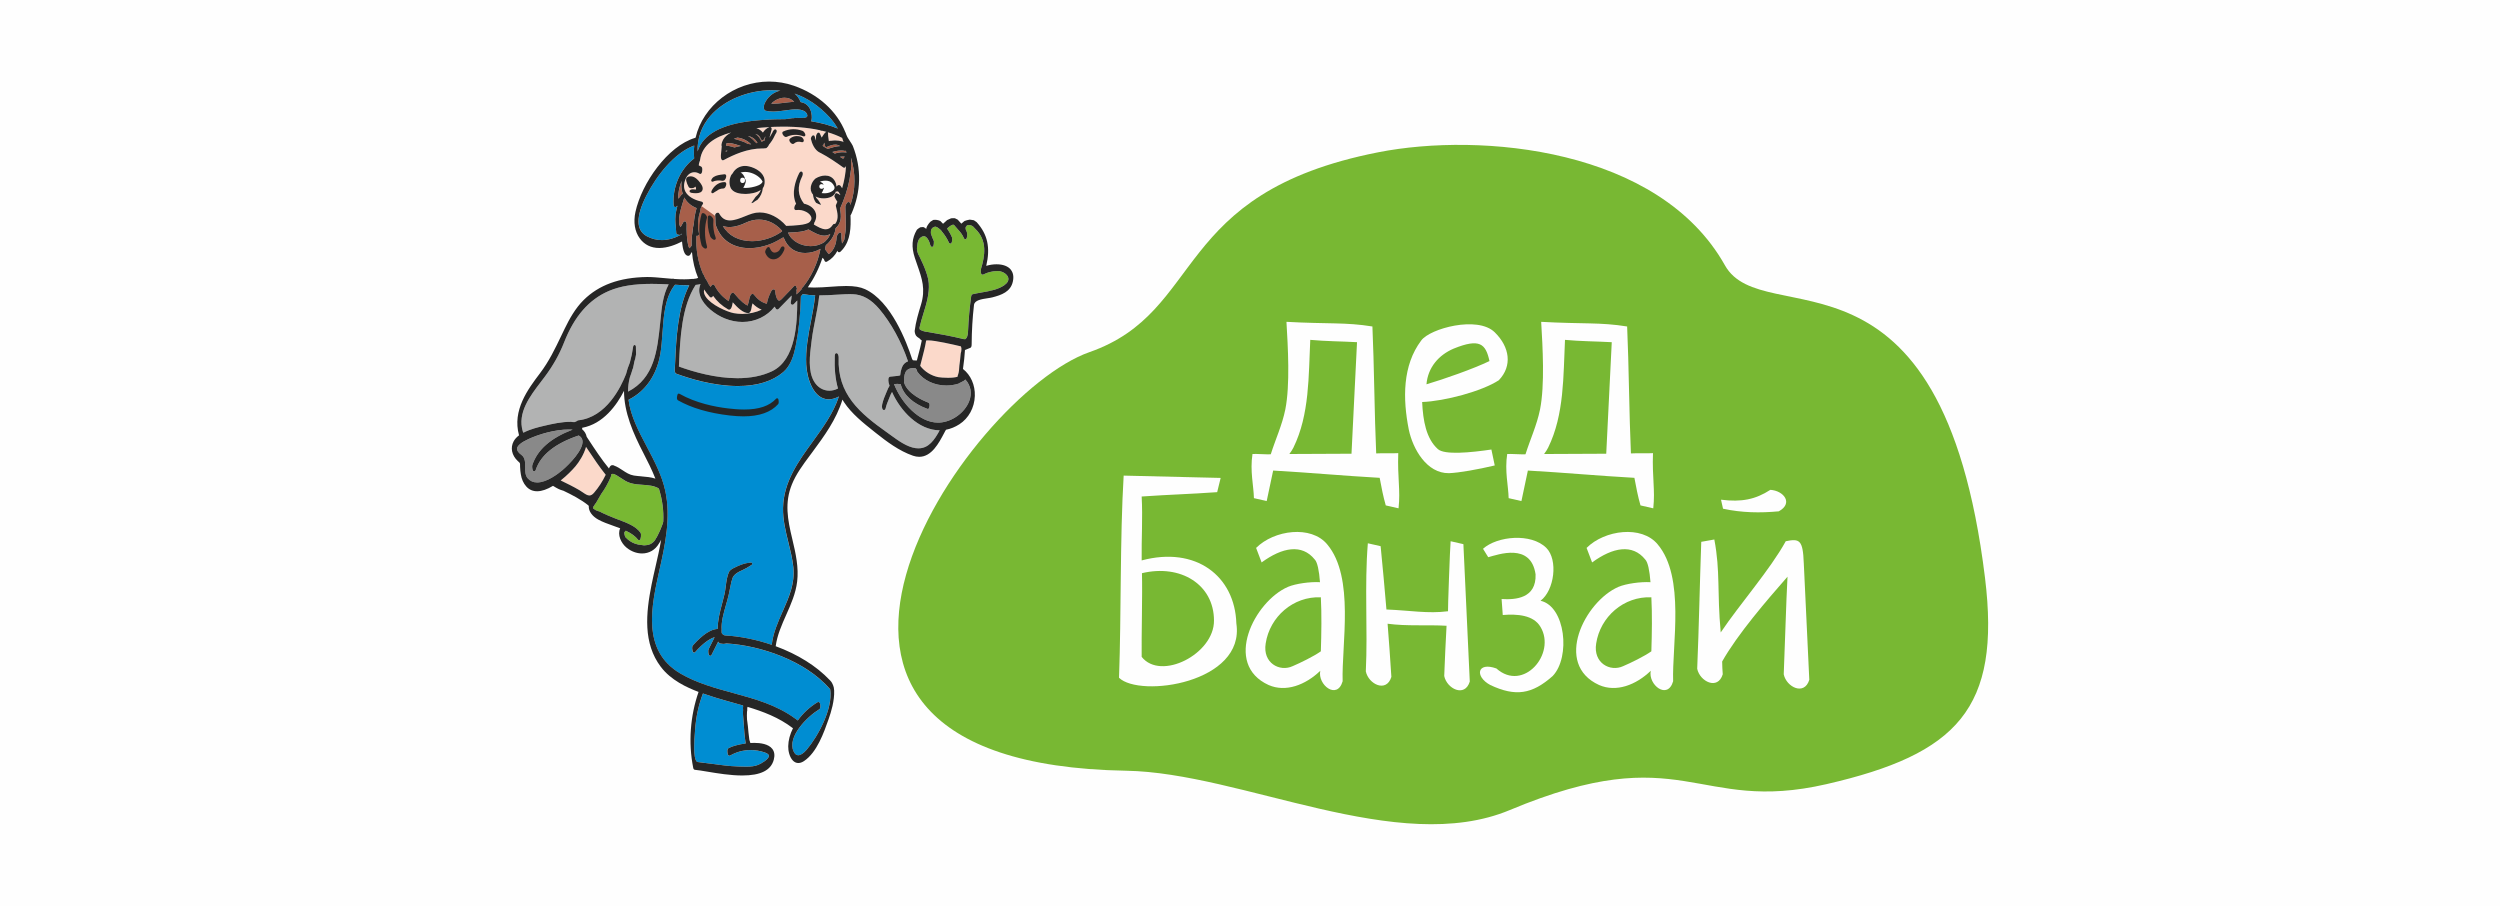 <?xml version="1.0" encoding="UTF-8"?>
<!DOCTYPE svg PUBLIC "-//W3C//DTD SVG 1.1//EN" "http://www.w3.org/Graphics/SVG/1.1/DTD/svg11.dtd">
<!-- Creator: CorelDRAW 2021 (64-Bit) -->
<svg xmlns="http://www.w3.org/2000/svg" xml:space="preserve" width="55.033mm" height="19.94mm" version="1.1" style="shape-rendering:geometricPrecision; text-rendering:geometricPrecision; image-rendering:optimizeQuality; fill-rule:evenodd; clip-rule:evenodd"
viewBox="0 0 2260.31 818.95"
 xmlns:xlink="http://www.w3.org/1999/xlink"
 xmlns:xodm="http://www.corel.com/coreldraw/odm/2003">
 <defs>
  <style type="text/css">
   <![CDATA[
    .fil10 {fill:#FEFEFE}
    .fil0 {fill:#FEFEFE}
    .fil7 {fill:#B2B3B3}
    .fil3 {fill:#898989}
    .fil1 {fill:#78B833}
    .fil5 {fill:#008DD2}
    .fil9 {fill:#FEFEFE;fill-rule:nonzero}
    .fil6 {fill:#FBD9CA;fill-rule:nonzero}
    .fil4 {fill:#A75F4A;fill-rule:nonzero}
    .fil11 {fill:#262626;fill-rule:nonzero}
    .fil2 {fill:#272928;fill-rule:nonzero}
    .fil8 {fill:#008DD2;fill-rule:nonzero}
   ]]>
  </style>
 </defs>
 <g id="Слой_x0020_1">
  <rect class="fil0" x="-0" width="2260.31" height="818.95"/>
  <g id="_2182264258960">
   <g>
    <path class="fil1" d="M985.02 318.36c105.23,-36.87 72.76,-143.68 261.23,-180.72 92.63,-18.21 253.87,-3.76 313.29,102.21 34.89,62.23 196.01,-35.7 235.13,282.31 14.59,118.64 -25.26,159.67 -143.36,186.81 -118.1,27.14 -129.14,-42.34 -286.22,23.39 -101.39,42.42 -241.91,-33.74 -346.96,-35.54 -376.13,-6.43 -143.29,-339.86 -33.11,-378.47z"/>
    <g>
     <path class="fil2" d="M701.76 360.4c-6.04,6.62 -15.49,9.84 -28.89,9.84 -5.55,0 -11.02,-0.56 -14.63,-0.99 -11.83,-1.38 -29.07,-4.81 -44.01,-13.27 -0.17,-0.09 -0.36,-0.15 -0.55,-0.15 -0.9,0 -1.11,0.8 -1.28,1.44 -0.66,2.5 -0.46,4.07 0.6,4.66 12.25,6.93 27.99,11.54 46.79,13.71 4.52,0.52 8.58,0.78 12.41,0.78l0 0c14.28,0 24.81,-3.71 31.32,-11.03 1.12,-1.26 0.24,-4.4 0.13,-4.66 -0.31,-0.69 -1.37,-0.89 -1.88,-0.33z"/>
     <path class="fil1" d="M872.91 306.58c-0.44,0.06 -0.92,0.08 -1.43,0.07 -0.09,-0.05 -0.18,-0.08 -0.25,-0.1 -11.11,-2.69 -22.39,-4.72 -32.94,-6.51 -0.07,-0.01 -0.22,-0.01 -0.28,-0.01 -0.67,0 -1.45,-0.2 -2.18,-0.39 -1.07,-0.28 -2.3,-0.64 -3.34,-1.22 -0.18,-0.1 -0.37,-0.25 -0.58,-0.46 -0.08,-0.08 -0.18,-0.16 -0.28,-0.21 -0.01,-0 -0.06,-0.03 -0.1,-0.05 -0.04,-0.08 -0.07,-0.17 -0.11,-0.25 -0.04,-0.44 -0.06,-0.87 -0.06,-1.31 0.93,-4.25 2.25,-8.53 3.52,-12.67 2.72,-8.83 5.53,-17.96 4.82,-27.46 -0.35,-4.72 -2.02,-9.18 -3.49,-13.13 -0.94,-2.54 -2.12,-5.03 -3.26,-7.43 -0.53,-1.12 -1.06,-2.23 -1.63,-3.48 -2.11,-3.41 -2.76,-6.64 -2.01,-9.87 0.01,-0.05 0.02,-0.11 0.03,-0.17 0.21,-2.75 0.83,-4.74 1.89,-6.07 0.92,-1.16 2.53,-2.32 4.04,-2.32 0.56,0 1.06,0.15 1.52,0.46 2.44,1.63 3.64,4.9 4.22,7.36 0.02,0.08 0.04,0.15 0.07,0.22l0.17 0.34c0.07,0.14 0.14,0.28 0.22,0.45 0.35,0.74 0.94,0.82 1.18,0.82 0.31,0 0.7,-0.18 0.91,-0.41 0.84,-0.92 0.78,-4.15 0.75,-4.58 -0.01,-0.13 -0.05,-0.25 -0.1,-0.37 -0.89,-1.94 -1.68,-3.91 -2.35,-5.86 -0.25,-0.72 -0.33,-1.34 -0.27,-1.89 0.01,-0.07 0.01,-0.15 0.01,-0.22 -0.12,-1.61 0.62,-3.66 2.14,-4.23 0.15,-0.08 0.3,-0.14 0.46,-0.2 0.12,-0.05 0.23,-0.1 0.33,-0.18 0.28,-0.23 0.59,-0.33 0.97,-0.33 0.81,0 2.28,0.48 4.75,2.78 0.18,0.17 0.5,0.52 0.9,0.96 0.1,0.23 0.21,0.41 0.35,0.56 2.63,3.09 4.81,6.51 6.5,10.23 0.37,0.71 0.94,0.78 1.17,0.78 0.43,0 0.81,-0.21 1.07,-0.6 0.62,-0.94 0.81,-4.17 0.41,-5.13 -0.86,-2.07 -1.89,-4.03 -3.13,-5.95 -0.42,-0.7 -0.83,-1.28 -1.16,-1.73 -0.02,-0.09 -0.05,-0.18 -0.07,-0.28 3.04,-2.79 4.67,-3.4 5.5,-3.4 0.39,0 0.67,0.14 0.92,0.45 1.13,1.43 2.18,2.58 3.2,3.68 2.15,2.35 4,4.38 5.64,8.16 0.35,0.79 0.96,0.87 1.2,0.87 0.35,0 0.77,-0.23 0.98,-0.5 0.65,-0.84 0.83,-3.95 0.66,-4.64 -0.12,-0.46 -0.19,-0.91 -0.25,-1.34 -0.02,-0.16 -0.07,-0.3 -0.16,-0.44 -0.92,-1.5 -1.47,-3.57 -0.51,-4.57 0.07,-0.07 0.12,-0.14 0.17,-0.22 0.44,-0.78 1.24,-1.17 2.37,-1.17 1.31,0 2.85,0.58 3.84,1.43 0.61,0.53 1.18,1.14 1.7,1.81 0.04,0.05 0.08,0.09 0.12,0.14l0.28 0.25c10.82,10.53 8.58,24.17 4.97,36.13 -0.1,0.33 -0.48,3.43 0.36,4.56 0.28,0.38 0.69,0.59 1.13,0.59 0.23,0 0.45,-0.06 0.66,-0.16 3.79,-1.95 7.34,-2.85 12.24,-3.13 4.42,-0.26 9.12,2.46 10.19,5.81 0.77,2.42 -0.44,4.85 -3.5,7.01 -5.54,3.93 -13.18,5.27 -20.58,6.57 -2.82,0.49 -5.49,0.97 -8.01,1.57 -1.12,0.27 -1.3,1.53 -1.37,2.04 -1.42,10.26 -2.37,20.88 -2.84,31.57 -0.19,4.39 -1.07,5.76 -2.32,6.96z"/>
     <path class="fil3" d="M876.2 362.87c-4.04,10.35 -15.57,18.61 -26.82,19.19 -0.45,0.02 -0.89,0.03 -1.33,0.03 -17.08,0 -32.99,-17.71 -39.75,-34.85 2.12,-0.22 3.98,-0.28 6.05,0.08 2.23,9.42 10.97,17.53 24.12,22.33 0.12,0.05 0.26,0.07 0.39,0.07 1.09,0 1.32,-1.24 1.45,-1.98 0.38,-2.09 0.07,-3.34 -0.94,-3.73 -4.48,-1.7 -19.23,-8.04 -22.07,-18.51 0.1,-0.69 0.11,-1.38 0.11,-1.5 -0.09,-4.33 0.74,-7.42 2.46,-9.18 1.6,-1.63 4.14,-2.28 7.55,-2.02 0,0 0.01,0.01 0.02,0.01 1.17,0.66 1.62,2.15 1.79,2.98 0.03,0.16 0.1,0.31 0.19,0.44 5.68,7.71 15.46,12.31 26.18,12.31 3.81,0 7.54,-0.58 11.09,-1.72 0.17,-0.05 0.33,-0.15 0.46,-0.28 0.28,-0.28 0.76,-0.48 1.33,-0.7 0.07,-0.02 0.13,-0.06 0.19,-0.09 0.76,-0.47 1.59,-0.92 2.62,-1.4 0.1,-0.05 0.18,-0.11 0.26,-0.17l0.32 -0.28c0.3,-0.26 0.6,-0.52 0.89,-0.79 5.01,5.57 6.23,12.55 3.42,19.75z"/>
     <path class="fil1" d="M593.76 485.78c-0.05,0.06 -0.1,0.12 -0.14,0.19 -0.06,0.11 -0.14,0.21 -0.3,0.42 -0.04,0.05 -0.07,0.11 -0.1,0.16 -0.54,1.09 -1.27,2.35 -2.48,3.47 -1.77,1.63 -3.6,2.53 -5.73,2.77 -1.52,0.35 -3.12,0.36 -4.42,0.03 -0.07,-0.02 -0.15,-0.03 -0.23,-0.03 -2.06,-0.09 -4.2,-0.53 -6.35,-1.31 -2.99,-1.09 -5.84,-2.99 -8.25,-5.5 -0.19,-0.2 -0.37,-0.39 -0.53,-0.59 -0.47,-1.2 -0.75,-2.46 -0.85,-3.83 0.18,-0.41 0.43,-0.8 0.71,-1.1 0.42,-0.46 0.67,-0.59 0.76,-0.62 0.04,0 0.07,0 0.11,0.01 0.08,0.08 0.18,0.14 0.28,0.19 4.84,2.34 8.21,4.85 10.61,7.9 0.21,0.27 0.57,0.44 0.91,0.44 0.22,0 0.76,-0.07 1.1,-0.72 0.39,-0.76 1.24,-4.58 0.15,-6.1 -4.16,-5.87 -12.5,-8.97 -19.2,-11.48 -1.38,-0.52 -2.72,-1.01 -3.96,-1.51l-0.31 -0.13c-4.46,-1.79 -9.08,-3.65 -13.37,-5.93 -0.07,-0.04 -0.15,-0.07 -0.23,-0.09 -0.53,-0.15 -1.06,-0.3 -1.6,-0.49 -1.02,-0.35 -2.17,-0.75 -2.84,-1.43 -0.11,-0.11 -0.23,-0.19 -0.37,-0.25 -0.08,-0.03 -0.16,-0.06 -0.29,-0.1 -0.45,-0.23 -0.7,-0.53 -0.67,-1.37 0.02,-0.39 0.19,-0.71 0.61,-1.1 0.12,-0.11 0.21,-0.23 0.27,-0.38 0.23,-0.54 0.57,-1.1 1.03,-1.68 0.2,-0.25 0.41,-0.51 0.63,-0.76 0.04,-0.04 0.12,-0.14 0.15,-0.18 0.78,-1.22 1.46,-2.39 2.02,-3.5 0.82,-1.32 1.77,-2.89 2.65,-4.56 3.38,-4.67 6.19,-9.69 8.61,-15.35 0.28,-0.66 0.47,-1.55 0.53,-2.46 0.12,-0.1 0.24,-0.18 0.38,-0.27 0.58,-0.13 1.19,-0.14 1.88,-0.01 2.32,0.91 4.35,2.27 6.49,3.71 2.62,1.76 5.32,3.57 8.65,4.54 3.52,1.03 7.25,1.29 10.86,1.54 5.13,0.36 9.97,0.69 14.28,3.06 0.19,0.22 0.39,0.44 0.59,0.64 3.06,10.03 4.32,19.68 3.88,29.49l-0.12 0.52c-0.18,0.57 -0.34,1.15 -0.47,1.73l-0.63 1.59c-0.6,1.5 -1.19,3 -1.81,4.49 -0.58,1.39 -1.29,2.76 -1.98,4.09 -0.32,0.61 -0.63,1.22 -0.94,1.84z"/>
     <path class="fil4" d="M622.4 222.53c-1.66,-6.8 -1.74,-13.93 -1.6,-20 0.01,-0.44 -0.14,-0.85 -0.41,-1.16 -0.01,-0.11 -0.02,-0.22 -0.04,-0.34 -0.07,-0.52 -0.48,-0.92 -1,-0.97 -0.28,-0.02 -0.55,0.05 -0.76,0.21 -0.34,0.07 -0.62,0.29 -0.78,0.6 -0.76,1.5 -1.62,2.99 -2.5,4.45 -3.73,-4.49 0.77,-18.48 2.76,-24.68 0.25,-0.77 0.46,-1.45 0.64,-2.01 0,-0.01 0,-0.02 0.01,-0.04 2.13,3.96 5.67,7.44 11.08,9.54 -1.35,4.55 -2.19,9.29 -2.5,14.1l-0.08 0.35c-0.2,0.86 -0.39,1.73 -0.56,2.6 -0.04,0.11 -0.07,0.23 -0.08,0.35 -0.16,2.35 -0.49,4.81 -0.99,7.52 -0.01,0.07 -0.02,0.14 -0.02,0.21 -0.24,2.81 -0.33,5.77 -0.28,8.8 -0.08,0.12 -0.16,0.25 -0.25,0.41 -0.23,0.27 -0.46,0.53 -0.69,0.8 -0.35,0.39 -0.7,0.8 -1.05,1.21 -0.27,-0.36 -0.58,-0.96 -0.9,-1.96z"/>
     <path class="fil5" d="M584.6 176.5c8.93,-17.5 24.82,-38.2 43.08,-44.96 -0.39,3.78 -0.42,7.71 -0.07,11.71 -12.59,9.41 -19.86,26 -18.55,42.46 0.07,0.83 0.71,1.46 1.5,1.46 0.39,0 0.76,-0.16 1.07,-0.43l0.85 -0.77c-0.18,0.76 -0.37,1.57 -0.56,2.43 -0.14,0.65 -0.27,1.25 -0.4,1.76 -1.39,5.64 -0.95,10.3 -0.49,15.24 0.16,1.66 0.32,3.36 0.41,5.15 0.01,0.35 0.16,0.64 0.36,0.91 0.09,0.15 0.21,0.28 0.35,0.37 0,0 0.01,0.01 0.01,0.02 0.03,0.02 0.07,0.03 0.11,0.05 0.06,0.03 0.12,0.08 0.19,0.1 0.01,0 0.03,0 0.04,0 0,0 0,0 0.01,0l0.21 0.05c1.36,0.36 1.49,0.37 1.75,0.35 0.85,0.07 1.43,-0.66 1.82,-1.26 -0,0.27 -0.01,0.53 -0.01,0.8 -6.35,3.45 -12.21,5.12 -17.92,5.12 -4.66,0 -9.22,-1.17 -13.55,-3.5 -9.96,-5.35 -10.03,-17.83 -0.21,-37.07z"/>
     <path class="fil5" d="M698.08 81.56c2.5,0 4.97,0.12 7.38,0.37 -6.27,1.3 -11.8,5.88 -14.4,12.2 -0.28,0.67 -0.84,3.53 -0.1,4.99 0.34,0.66 0.83,0.91 1.19,1 2.09,0.52 4.32,0.77 6.83,0.77 3.62,0 7.29,-0.53 10.84,-1.04 2.27,-0.33 4.41,-0.64 6.55,-0.82 1.21,-0.1 2.26,-0.15 3.24,-0.15 3.04,0 5.51,0.52 7.54,1.58 1.16,0.61 2.55,2.19 2.75,3.67 0.09,0.68 -0.08,1.24 -0.52,1.73 -0.95,0.35 -1.9,0.6 -2.9,0.74l-0.12 0c-1.36,-0.03 -2.72,-0.06 -4.08,0.04 -1.67,-0.12 -3.28,-0.14 -4.55,0.2 -1.06,-0.03 -2.12,0.06 -3.07,0.28 -1.55,0.13 -3.17,0.35 -5.11,0.69 -0.82,-0.01 -1.65,-0.01 -2.47,-0.01 -8.64,0 -17.76,0.52 -27.1,1.55 -27.81,3.06 -44.37,12.25 -49.22,27.33 -0.02,0.06 -0.05,0.12 -0.08,0.17 -0.34,-11.85 3.58,-22.79 11.48,-31.91 12.49,-14.41 33.91,-23.36 55.92,-23.36z"/>
     <path class="fil6" d="M866.16 338.9c-0.02,0.06 -0.05,0.11 -0.07,0.16 -0,0.01 -0.07,0.14 -0.07,0.15 -0.04,0.09 -0.07,0.18 -0.08,0.27l-0.19 1.13c-1.83,0.62 -4.87,0.96 -8.69,0.96 -3.73,0 -7.43,-0.33 -8.67,-0.57 -6.38,-1.23 -12.49,-5.06 -16.43,-10.26 0.51,-2.07 1.05,-4.14 1.59,-6.2 1.41,-5.4 2.87,-10.98 3.79,-16.63 0.21,-0.07 0.71,-0.18 1.79,-0.18 6.4,0 22.65,3.75 29.63,5.43 0.26,0.66 0.42,1.37 0.48,2.08l-0.05 0.8c-0.03,0.52 -0.06,1.03 -0.08,1.4 -0.15,0.71 -0.32,1.43 -0.51,2.14 -0.01,0.06 -0.02,0.13 -0.03,0.19 -0.33,3.89 -0.72,7.4 -1.21,10.84 -0.12,2.87 -0.34,5.86 -1.2,8.28z"/>
     <path class="fil6" d="M762.27 128.28l-0.41 -0.27c-0.1,-0.07 -0.21,-0.12 -0.33,-0.15 -2.18,-0.59 -4.26,-0.88 -6.36,-0.88 -1.15,0 -2.32,0.09 -3.47,0.27 -0.09,-0.02 -0.2,-0 -0.32,-0.03 -0.72,0.03 -1.39,0.15 -1.99,0.36 -0.09,-0.72 -0.19,-1.45 -0.29,-2.16 -0.25,-1.77 -0.49,-3.43 -0.44,-5.13 0.01,-0.26 -0.07,-0.51 -0.23,-0.71 4.78,1.43 9.14,3.13 13,5.1 0.46,1.26 0.87,2.54 1.25,3.88 -0.13,-0.09 -0.27,-0.18 -0.4,-0.27z"/>
     <path class="fil4" d="M748.31 134.59c-1.59,-0.81 -3.13,-1.75 -4.69,-2.84 0.48,-0.18 0.86,-0.56 0.99,-1.06 0.09,-0.33 0.2,-0.66 0.32,-0.99 0.11,-0.14 0.18,-0.29 0.23,-0.46l0.08 -0.31c0.16,1.06 0.41,2.15 0.75,3.26 0.09,0.31 0.32,0.56 0.61,0.69 0.29,0.14 0.62,0.13 0.92,0 2.46,-1.13 5.09,-2.16 7.59,-2.16 1.66,0 3.13,0.45 4.43,1.31 -3.89,0.21 -7.93,1.5 -11.24,2.56zm-56.79 -9.22l0 0 -0.1 0.35c-0.04,0.14 -0.05,0.28 -0.03,0.43 0.07,0.59 -0.11,0.77 -0.17,0.83 -0.01,0.01 -0.02,0.02 -0.02,0.02 -0.01,0.01 -0.02,0.02 -0.03,0.02 -0.14,0.11 -0.34,0.2 -0.58,0.26 -0.12,0.03 -0.23,0.08 -0.34,0.15 -0.1,0.07 -0.22,0.12 -0.36,0.15 -0.21,0.05 -0.3,0.1 -0.44,0.26 -0.3,0.11 -0.59,0.22 -0.89,0.32 -1.18,-3.01 -3.1,-5.43 -5.61,-7.12 2.58,0.62 4.22,2.16 4.9,4.62 0.08,0.3 0.29,0.56 0.58,0.7l0.6 0.3c0.28,0.14 0.6,0.16 0.89,0.05 0.29,-0.11 0.52,-0.33 0.64,-0.62 0.23,-0.56 0.53,-1.1 0.85,-1.67 0.15,-0.27 0.3,-0.54 0.45,-0.81 0.07,-0.05 0.14,-0.11 0.21,-0.17 -0.18,0.64 -0.36,1.27 -0.54,1.91zm70.7 12.25l0 0c-2.71,0 -5.27,0.43 -7.41,1.24 -0.81,-0.48 -1.57,-0.97 -2.27,-1.46 3.68,-1.08 7.86,-1.82 10.89,-1.01 0.3,0.07 0.67,0.03 0.96,-0.11 0.1,0.04 0.2,0.08 0.28,0.12 0.29,0.42 0.57,0.92 0.74,1.43 -1.04,-0.13 -2.11,-0.2 -3.19,-0.2zm1.34 4.23l0 0c-0.05,0.04 -0.1,0.08 -0.12,0.11 -0.17,0.13 -0.34,0.41 -0.41,0.62 -0.25,0.29 -0.46,0.59 -0.63,0.9 -1.09,-0.46 -2.18,-0.98 -2.95,-1.77 0.12,-0.02 0.24,-0.04 0.38,-0.03 0.05,0 0.11,0 0.16,-0 1.36,-0.15 2.69,-0.16 3.84,-0.06 -0.08,0.07 -0.16,0.14 -0.26,0.23zm-78.7 -12.6l0 0c-0.29,0.07 -0.6,0.14 -0.91,0.21l-0.7 -0.71c-0.14,-0.15 -0.3,-0.25 -0.46,-0.33 -1.78,-2.2 -4.03,-4.07 -6.55,-5.49 3.92,0.79 6.94,2.99 8.61,6.32zm-28.38 1.98l0 0c0,-0.04 0.01,-0.08 0.01,-0.12l-0.01 -0.62c0,-0.2 0.05,-0.41 0.15,-0.62 0.08,-0.03 0.16,-0.06 0.24,-0.1 1.72,-0.87 4.77,-0.22 7.24,0.46l0.86 0.23c1.66,0.44 3.29,0.97 4.81,1.52 -1.8,0.35 -3.79,0.78 -5.71,1.38 -1.36,-0.56 -2.83,-0.87 -4.03,-1.13l-0.41 -0.09c-0.9,-0.2 -1.93,-0.43 -2.94,-0.43 -0.07,0 -0.13,0 -0.19,0 -0,-0.02 -0,-0.05 -0,-0.07 0,-0.02 -0,-0.05 -0.01,-0.08l0 -0.34zm16.28 -2.79l0 0c-2.78,-1.06 -5.1,-1.83 -7.29,-2.44 -0.63,-0.18 -1.28,-0.35 -1.93,-0.5 0.87,-0.34 1.75,-0.64 2.64,-0.92 0.05,-0.02 0.1,-0.04 0.15,-0.06l0.25 -0.11c4.6,0.41 9.27,2.69 12.58,6.16 -0.15,-0.01 -0.3,-0.04 -0.46,-0.09 -0.1,-0.03 -0.21,-0.05 -0.31,-0.05 -1.56,-0.04 -2.71,-0.35 -3.43,-0.9 -0.07,-0.06 -0.14,-0.1 -0.22,-0.14 -0.14,-0.07 -0.27,-0.14 -0.37,-0.23 -0.12,-0.09 -0.24,-0.16 -0.38,-0.2 -0.46,-0.14 -0.79,-0.28 -1.08,-0.44 -0.05,-0.03 -0.1,-0.05 -0.15,-0.07z"/>
     <path class="fil4" d="M742.53 220.5c-0.14,0 -0.28,0.04 -0.41,0.1 -2.74,1.27 -5.94,1.93 -9.25,1.93 -7.66,0 -17.04,-3.85 -20.4,-12.26 0.5,-0.02 1.03,-0.04 1.56,-0.06 5.42,-0.21 12.12,-0.46 16.89,-2.77l0.95 0.53c4.41,2.5 8.97,5.09 13.38,5.09 1.99,0 3.8,-0.52 5.44,-1.57 -0.9,2.42 -2.3,4.5 -4.19,6.22 -0.06,0.05 -0.11,0.11 -0.16,0.18 -0.65,0.91 -1.84,1.53 -2.98,2.13 -0.34,0.17 -0.67,0.35 -0.84,0.49z"/>
     <path class="fil4" d="M707.07 209.21c-7.81,5.63 -17.62,8.84 -27.1,8.84 -11.94,0 -21.38,-4.98 -26.42,-13.81 1.78,0.69 3.78,1.03 5.98,1.03 5.44,0 10.99,-2.12 14.68,-3.9 3.91,-1.88 7.94,-2.83 12,-2.83 7.81,0 15.19,3.55 20.84,10.02 -0.02,0.24 -0.01,0.46 0.02,0.66z"/>
     <path class="fil7" d="M815.28 332.64c-0.72,2.28 -1.19,4.13 -1.41,6.67 -0.58,0.26 -2.45,0.72 -8.38,1.15l-0.6 0.04c-0.48,0.04 -0.91,0.29 -1.2,0.71 -0.99,1.41 -0.27,4.81 -0.25,4.85 0.25,0.9 0.53,1.79 0.84,2.7 -0.99,1.47 -1.69,3.16 -2.37,4.79 -0.18,0.43 -0.36,0.85 -0.53,1.26 -1.37,3.15 -2.9,6.83 -3.75,10.65 -0.21,0.94 -0.37,2.37 0.01,3.81 0.36,1.33 1.27,1.43 1.54,1.43 0.28,0 1.21,-0.11 1.51,-1.49 0.64,-2.92 1.76,-5.7 3.04,-8.76 0.19,-0.46 0.39,-0.95 0.59,-1.45 0.6,-1.53 1.23,-3.11 1.96,-4.24 0.08,-0.09 0.16,-0.18 0.25,-0.27 7.52,16.9 23.85,34.5 43.04,34.57 -4.74,8.78 -9.96,16.3 -19.21,16.3 -0.83,0 -1.7,-0.06 -2.58,-0.18 -7.81,-1.08 -15.6,-6.76 -22.48,-11.77 -1.13,-0.83 -2.23,-1.63 -3.29,-2.38 -24.71,-17.5 -45.06,-34.67 -43.79,-67.61 0.05,-1.2 -0.35,-2.96 -1.02,-3.66 -0.27,-0.28 -0.62,-0.44 -0.98,-0.44 -1.43,0 -1.51,1.88 -1.54,2.68 -0.44,11.24 0.55,21.07 2.93,29.24 -2.48,1.29 -5.16,1.98 -7.79,1.98 -5.59,0 -10.58,-2.96 -13.71,-8.12 -5.86,-9.69 -4.02,-23.99 -2.54,-35.49l0.32 -2.49c0.77,-6.17 2,-12.4 3.2,-18.44 1.4,-7.06 2.83,-14.34 3.56,-21.61l0.02 0c5.27,0 10.51,-0.31 15.57,-0.62 5.39,-0.32 10.42,-0.62 14.58,-0.47 8.96,0.32 16.64,4.58 24.15,13.42 10.49,12.33 20.13,29.93 25.93,47.28 -2.83,1.07 -4.73,3.08 -5.65,5.97z"/>
     <path class="fil7" d="M633.14 267.85c3.24,8.94 13.76,16.67 22.16,20.06 5.26,2.12 10.64,3.2 16,3.2 11.52,0 22.25,-5.15 29.06,-13.87 0.37,0.62 0.74,1.26 1.12,1.89 0.27,0.45 0.71,0.71 1.22,0.71 0.69,0 1.18,-0.5 1.4,-0.71 4.37,-4.38 8.02,-8.08 11.62,-11.87 0,0 0,-0 0,-0 0.02,-0.02 0.04,-0.05 0.06,-0.07 -0.18,2.01 -0.37,3.93 -0.78,5.87 -0.08,0.37 -0.2,1.31 0.33,1.96 0.57,0.7 1.6,0.71 2.43,-0.13 1.03,-1.04 2.05,-2.1 3.06,-3.21 -0.06,20.12 -1.13,53.7 -22.87,64.01 -8.75,4.15 -19.25,6.26 -31.21,6.26 -19.76,0 -39.56,-5.66 -52.93,-10.53l0.11 -2.51c1.04,-23.14 2.34,-51.89 15.01,-71.3 1.6,-0.18 3.07,-0.42 4.46,-0.73 -1.56,3.45 -1.65,7.15 -0.25,10.99z"/>
     <path class="fil7" d="M489.2 345c1.23,-1.61 2.44,-3.19 3.58,-4.72 7.38,-9.92 13.01,-19.98 17.23,-30.74 9.26,-23.62 22.54,-38.85 40.6,-46.55 10.17,-4.33 22.42,-6.35 38.57,-6.35 5.29,0 10.62,0.21 15.38,0.45 -5.15,9.58 -6.28,20.83 -7.37,31.72l-0.35 3.4c-2.53,24.41 -5.14,49.64 -29.03,61.86 0.02,-4.38 0.54,-8.57 1.58,-12.67 0.95,-2.57 1.82,-5.2 2.55,-7.7l0.34 -0.79c0.03,-0.07 0.06,-0.16 0.07,-0.24 0.17,-0.99 0.37,-1.89 0.62,-2.87 0.29,-1.82 0.66,-3.75 1.34,-5.54 0.02,-0.05 0.04,-0.11 0.05,-0.17 0.25,-1.2 0.47,-2.39 0.67,-3.55 0.01,-0.08 0.02,-0.16 0.01,-0.23 -0.08,-2.28 -0.16,-4.51 -0.12,-6.76 0,-0.07 -0,-0.14 -0.02,-0.21l-0.09 -0.53c-0.09,-0.52 -0.53,-0.9 -1.06,-0.92 -0.51,-0.02 -0.99,0.33 -1.12,0.84 -0.05,0.21 -0.12,0.41 -0.18,0.61 -0.02,0.07 -0.05,0.21 -0.05,0.27 -0.6,4.6 -1.61,9.45 -2.95,14.26 -1.42,3.32 -2.58,6.81 -3.41,10.24 -4.54,11.71 -17.84,39.24 -43.27,41.9 -0.2,0.02 -0.39,0.09 -0.55,0.21 -0.48,0.36 -0.89,0.62 -1.3,0.83 -0.5,0.25 -1.07,0.46 -1.62,0.59 -0.7,-0.12 -1.47,-0.16 -2.22,-0.12 -0.17,-0.1 -0.36,-0.16 -0.55,-0.16l-0.71 -0c-7.92,0 -15.92,1.73 -24.11,3.67 -4.67,1.1 -12.34,2.91 -18.51,6.19 -0.18,-0.46 -0.37,-0.89 -0.52,-1.2 -5.04,-16.8 6.42,-31.79 16.54,-45.01z"/>
     <path class="fil6" d="M662.5 273.32c4.24,4.84 9.39,9.76 14.02,9.76 2.32,-0.01 2.85,-4.2 2.85,-4.25 0.18,-1.54 0.58,-3.01 1.01,-4.54 2.54,2.64 5.23,4.51 8.27,5.72 -5.21,2.47 -11.34,3.82 -17.55,3.82 -2.58,0 -5.13,-0.23 -7.59,-0.68 -6.06,-1.12 -20.54,-7.38 -25.47,-14.88 -1.43,-2.16 -1.92,-4.24 -1.47,-6.19 0.01,-0.05 0.02,-0.11 0.02,-0.16 0,-0.07 0.01,-0.13 0.02,-0.2 1.58,2.43 3.28,4.67 5.06,6.67 0.32,0.36 0.74,0.56 1.18,0.56 0.8,0 1.42,-0.63 1.9,-1.47 3.4,4.95 7.89,8.99 13.64,12.31 0.24,0.14 0.52,0.22 0.78,0.22 2.13,0 2.86,-4.28 2.87,-4.32 0.09,-0.8 0.25,-1.57 0.45,-2.35z"/>
     <path class="fil4" d="M718.08 92c-1.81,0.09 -3.58,0.3 -5.19,0.49l-1.38 0.16c-0.96,0.11 -1.93,0.23 -2.9,0.34 -3.15,0.39 -6.39,0.78 -9.56,0.78 -0.6,0 -1.19,-0.01 -1.75,-0.04 3.22,-3.37 7.69,-5.39 12.08,-5.39 3.45,0 6.47,1.29 8.7,3.66z"/>
     <path class="fil5" d="M733.36 109.65c0.39,-0.95 0.59,-2.04 0.6,-3.26 0.03,-5.54 -1.81,-9.77 -5.33,-12.24 -1.29,-0.9 -2.85,-1.51 -4.76,-1.86 -0.01,-0.02 -0.01,-0.03 -0.02,-0.05 -1.25,-3.22 -3.11,-5.79 -5.44,-7.6 11.17,3.73 22.09,11.05 31.44,21.18 2.94,3.18 5.5,6.68 7.64,10.43 -7.07,-2.98 -15.16,-5.2 -24.13,-6.61z"/>
     <path class="fil6" d="M689.76 119.86c-1.52,-1.89 -3.52,-3.23 -5.91,-4.02 1.96,-0.2 3.9,-0.38 5.82,-0.53 1.95,-0.16 3.98,-0.29 6.05,-0.4 -2.97,1.1 -4.69,2.94 -5.95,4.96z"/>
     <path class="fil6" d="M726.05 259.44c-0.25,0.11 -0.46,0.3 -0.58,0.55 -0.2,0.43 -0.43,0.84 -0.68,1.23 -0,0.01 -0.08,0.13 -0.09,0.15l0.96 0.57 -1.05 -0.43c-0.86,1.27 -2.05,2.55 -3.61,3.84l-0.64 0.6c-0.1,0.1 -0.2,0.18 -0.29,0.28 0.04,-0.41 0.07,-0.81 0.1,-1.21 0.04,-0.48 0.08,-0.97 0.12,-1.45 0.02,-0.18 -0.02,-0.37 -0.09,-0.54 -0.11,-0.26 -0.2,-0.67 0.03,-1.15 0.07,-0.14 0.11,-0.25 0.22,-0.5 0.18,-0.41 0.09,-0.87 -0.2,-1.2 -0.16,-0.18 -0.24,-0.39 -0.24,-0.66 0,-0.41 -0.22,-0.79 -0.57,-0.99 -0.36,-0.2 -0.8,-0.19 -1.14,0.03l-0.42 0.26c-0.1,0.07 -0.2,0.15 -0.28,0.25 -0.46,0.57 -1.01,1.15 -1.77,1.89 -0.52,0.56 -1.06,1.11 -1.59,1.66 -0.4,0.41 -0.8,0.83 -1.2,1.24l-0.32 0.34c-0.2,0.21 -0.39,0.41 -0.55,0.58 -0.03,0.03 -0.11,0.1 -0.14,0.13l-1.47 1.54c-1.3,1.36 -2.59,2.71 -3.91,4.05 -0.85,0.86 -1.62,1.31 -2.22,1.31 -0.11,0 -0.4,0 -0.79,-0.3 -0.07,-0.23 -0.22,-0.45 -0.44,-0.6 -0.07,-0.05 -0.15,-0.12 -0.21,-0.19 -0.05,-0.05 -0.1,-0.09 -0.15,-0.14 -0.2,-0.15 -0.32,-0.35 -0.37,-0.62 -0.02,-0.09 -0.05,-0.17 -0.08,-0.25 -0.9,-1.95 -1.39,-4.69 -1.56,-6.61 -0.09,-1 -0.76,-1.44 -1.38,-1.44 -1.21,0 -2.17,1.73 -2.18,1.74 -2.03,3.94 -3.3,7.56 -3.94,11.28 -4.64,-1.25 -8.27,-3.85 -11.66,-8.3 -0.31,-0.41 -0.74,-0.64 -1.21,-0.64 -1.98,0 -2.86,4.16 -2.87,4.19 -0.25,1.77 -0.74,3.45 -1.27,5.24 -0.11,0.38 -0.23,0.76 -0.33,1.15 -2.1,-0.88 -5.93,-3.51 -12.18,-11.06 -0.31,-0.38 -0.74,-0.59 -1.19,-0.59 -1.91,0 -2.84,3.73 -2.84,3.77 -0.2,1.3 -0.53,2.54 -0.89,3.84 -5.67,-3.75 -9.86,-8.41 -12.79,-14.18 -0.26,-0.52 -0.74,-0.83 -1.26,-0.83 -0.99,0 -1.75,1.15 -2.27,2.29 -0.58,-0.78 -1.17,-1.64 -1.82,-2.62 -0.42,-0.91 -0.86,-1.82 -1.32,-2.71 -0.03,-0.07 -0.07,-0.13 -0.12,-0.18 -1.27,-1.63 -2.16,-3.23 -2.64,-4.77 -0.04,-0.11 -0.09,-0.21 -0.16,-0.31 -0.19,-0.28 -0.33,-0.53 -0.42,-0.78 -0.08,-0.23 -0.23,-0.42 -0.43,-0.55 -4.57,-10.47 -6.65,-22.57 -5.96,-34.45 0.63,0.27 1.5,0.1 1.98,-0.45 0.32,-0.36 0.46,-0.83 0.39,-1.32 -0.15,-1.12 -0.37,-2.23 -0.59,-3.34l-0.23 -1.16c-0.39,-5.51 0.12,-10.37 1.53,-14.75 0.09,-0.13 0.15,-0.27 0.18,-0.42 0.18,-0.93 0.37,-1.92 0.47,-2.92 0.51,-1.71 1.21,-3.16 2.08,-4.3 0.27,-0.35 0.3,-0.82 0.09,-1.21 -0.29,-0.53 -0.68,-0.85 -1.18,-0.97 -7.16,-1.55 -12.53,-4.87 -14.72,-9.12 -1.7,-3.29 -1.61,-7.18 0.26,-11.59 1.56,-3.68 4.52,-5.87 7.9,-5.87 1.56,0 3.11,0.46 4.61,1.37 0.17,0.1 0.47,0.19 0.67,0.19 0.74,0 1.27,-0.55 1.57,-1.63 0.01,-0.04 1.02,-4.01 -0.74,-5.07 -0.7,-0.43 -1.42,-0.77 -2.14,-1.04 0.05,-0.39 0.09,-0.79 0.12,-1.17l0.16 -0.69c0,-0.02 0.04,-0.15 0.05,-0.16 0.12,-0.45 0.24,-0.9 0.38,-1.4 0.28,-0.41 0.38,-0.98 0.46,-1.51 1.84,-13.7 13.58,-20.89 28.14,-24.87 -3.04,1.66 -5.73,3.77 -7.21,6.42 -0.05,0.07 -0.09,0.14 -0.13,0.22 -0.28,0.62 -0.55,1.24 -0.83,1.86 -0.02,0.05 -0.04,0.1 -0.06,0.15 -0.18,0.62 -0.35,1.25 -0.5,1.88 -0.02,0.07 -0.03,0.16 -0.03,0.23l-0.03 0.97c-0,0.13 0.01,0.26 0.05,0.39 0.03,0.09 0.06,0.19 0.1,0.3 0,0.11 0.01,0.21 0.02,0.29 -0.07,1.06 -0.17,2.12 -0.27,3.17l-0.07 0.7c-0.05,0.46 -0.09,0.92 -0.14,1.38 -0.1,0.92 -0.19,1.84 -0.25,2.77 -0.03,0.51 -0.13,3.08 0.75,4.01 0.28,0.3 0.66,0.46 1.05,0.46 0.25,0 0.49,-0.06 0.72,-0.19 9.13,-4.9 21.37,-10.54 35.13,-10.54 0.31,0 0.63,0.01 1.06,0 0.66,-0.07 1.33,-0.14 1.99,-0.19l-0.09 -1.11 0.75 0.82c0.01,-0.01 0.12,-0.1 0.13,-0.11 0.43,-0.34 0.8,-0.73 1.1,-1.15 0.05,-0.07 0.1,-0.14 0.14,-0.21l0.03 -0.04c0.16,-0.23 0.32,-0.46 0.44,-0.71 0.06,-0.14 0.12,-0.31 0.16,-0.51l0.04 -0.05c0.5,-0.63 1,-1.26 1.45,-1.88 1.88,-2.38 3.28,-5.18 4.36,-7.52 0.29,-0.5 0.58,-1 0.88,-1.49 0.41,-0.66 0.61,-1.7 0.21,-2.43 -0.24,-0.44 -0.67,-0.7 -1.15,-0.7 -0.68,0 -1.13,0.5 -1.36,0.83 -0.3,0.24 -0.55,0.58 -0.75,1.01l-0.51 1.12c-0.63,1.09 -1.24,2.19 -1.85,3.29l-0.76 1.36c0.66,-2.36 1.31,-4.76 1.92,-7.15 0.02,-0.05 0.33,-1.34 -0.27,-2.11 -0.19,-0.25 -0.46,-0.38 -0.75,-0.46 1.07,-0.06 2.12,-0.12 3.23,-0.16 0.05,-0 0.1,-0.02 0.15,-0.02l1.38 0c0.01,0 0.01,0 0.02,0 0.09,-0 0.18,-0.01 0.26,-0.03 14.88,-0.46 28.36,0.59 39.81,3.13 0.12,0.1 0.25,0.18 0.4,0.23 0.07,0.02 0.14,0.04 0.21,0.05 0.24,0.03 0.46,0.09 0.65,0.17 0.26,0.11 0.54,0.12 0.81,0.03 1.24,0.3 2.45,0.62 3.64,0.96 -0.18,0.05 -0.34,0.14 -0.48,0.25 -1.24,0.99 -2.02,2.23 -2.79,3.42l-0.29 0.45c-0.06,0.09 -0.11,0.18 -0.14,0.28l-0.52 0.79c-0.58,-1.2 -1.15,-2.42 -1.65,-3.66 -0.21,-0.52 -0.67,-0.84 -1.19,-0.84 -1.52,0 -2.21,2.86 -2.21,2.89 -0.1,1.25 -0.15,2.74 -0.05,4.3 -0.56,-1.38 -0.94,-2.69 -1.17,-3.65 -0.19,-0.8 -0.81,-1.08 -1.28,-1.08 -0.47,0 -0.91,0.25 -1.31,0.75 -0.32,0.4 -1.08,1.64 -0.86,2.59 0.83,3.58 3,9.96 8.25,12.44 0.12,0.05 0.24,0.09 0.37,0.11 7.38,3.86 14.22,8.62 20.6,13.17 0.32,0.23 0.64,0.28 0.84,0.28 0.34,0 0.97,-0.13 1.36,-0.99 0.11,-0.24 0.22,-0.49 0.33,-0.74 -0.34,6.49 -1.52,13.26 -3.53,20.22 -0.4,-0.66 -0.83,-1.32 -1.31,-1.96 -0.57,-0.76 -1.22,-0.92 -1.66,-0.92 -0.89,0 -1.59,0.64 -2.13,1.41 -0.15,-2.14 -0.87,-4.26 -2.1,-5.99 -1.86,-2.61 -4.67,-3.99 -8.15,-3.99 -2.87,0 -6.09,0.99 -8.86,2.74 -3.91,3.37 -6.09,10.19 -2.18,14.38 0.3,2.97 1.2,5.41 2.74,7.46 0.02,0.03 0.05,0.05 0.07,0.07 1.32,0.7 2.68,1.31 4.04,1.8 0.02,0.01 0.05,0.02 0.07,0.02 0,0 0,0 0.02,0 0.12,0 0.22,-0.1 0.22,-0.23 0,-0.06 -0.02,-0.12 -0.06,-0.16l-0.06 -0.12c-0.18,-0.35 -0.35,-0.69 -0.51,-1.06 -0.53,-0.87 -1.11,-1.77 -1.81,-2.79 -1.03,-0.97 -1.84,-2.05 -2.41,-3.21 2.01,1.12 4.6,1.73 7.38,1.73 2.68,0 5.22,-0.56 7.15,-1.59 1.68,-0.89 2.97,-2.34 3.72,-4.19 0.02,-0.05 0.02,-0.11 0,-0.16 -0.02,-0.08 0,-0.18 0.02,-0.28 0.24,0.12 0.52,0.17 0.78,0.1 0.13,-0.02 0.28,-0.09 0.4,-0.16 0.03,0 0.06,0 0.09,0 0.13,0.01 0.16,0 0.28,-0.03 0.8,0.06 1.24,0.7 1.47,1.23 0.05,0.11 0.11,0.21 0.19,0.3 0.36,0.41 0.68,0.98 0.9,1.63 -0.07,0.05 -0.13,0.11 -0.18,0.18 -0.34,-0.41 -0.83,-0.75 -1.47,-1.01 -0.54,-0.2 -0.94,-0.39 -1.29,-0.59 -0.52,-0.32 -1.2,-0.16 -1.52,0.36 -0.44,0.69 -0.72,1.57 -0.85,2.03 -0.09,0.33 -0.03,0.69 0.17,0.97 0.01,0.02 0.03,0.04 0.05,0.07l0.15 0.28c0.24,0.47 0.48,0.94 0.69,1.42 0.03,0.06 0.19,0.3 0.23,0.35 0.35,0.51 0.67,1.03 1,1.55 0.13,0.2 0.25,0.4 0.38,0.6 -0.29,0.69 -0.6,1.37 -0.9,2.05l-0.39 0.86c-0.09,0.21 -0.09,0.52 -0.03,0.78 -0.02,0.17 -0.01,0.34 0.03,0.51 1.4,5.66 2.85,11.5 -0.83,15.94 -0.2,-0.11 -0.43,-0.18 -0.62,-0.18 -0.73,0 -1.22,0.59 -1.61,1.16 -1.68,2.53 -3.7,3.76 -6.18,3.76 -3.43,0 -7.32,-2.28 -10.8,-4.36 0.11,-0.23 0.21,-0.47 0.32,-0.72 0.08,-0.22 0.1,-0.45 0.05,-0.67 2.29,-3.92 2.43,-7.88 0.37,-11.24 -1.85,-3.02 -5.33,-5.25 -9.57,-6.15 -5.75,-7.48 -6.26,-15.39 -1.61,-24.86 0.51,-1.04 0.72,-2.7 0.18,-3.57 -0.26,-0.42 -0.69,-0.67 -1.16,-0.67 -0.93,0 -1.5,0.91 -1.88,1.7 -3.03,6.15 -7.27,17.71 -2.68,27.55 -1.15,0.91 -1.73,3.11 -1.66,4.1 0.09,1.15 0.96,1.62 1.66,1.52 3.13,-0.45 6.3,0.15 9.37,1.78 1.92,1.02 4.03,2.99 4.42,5.08 0.21,1.13 -0.1,2.16 -0.96,3.15 -0.05,0.06 -0.19,0.22 -0.37,0.58 -0.12,0.06 -0.23,0.14 -0.33,0.24 -2.66,2.81 -15.02,3.25 -19.68,3.41 -0.54,0.02 -1.01,0.04 -1.41,0.05 -6.56,-7.61 -15.46,-12.14 -23.92,-12.14 -2.22,0 -4.4,0.32 -6.49,0.93 -2.12,0.63 -4.35,1.53 -6.72,2.48 -4.65,1.87 -9.45,3.8 -13.73,3.8 -4.34,0 -7.43,-2 -9.73,-6.29 -0.3,-0.56 -0.94,-0.83 -1.56,-0.64 -0.8,-0.04 -1.41,0.62 -1.83,1.22 -0.14,0.19 -0.21,0.42 -0.21,0.66l0 0.74c0.2,2.08 0.24,4.19 0.25,6.05 0.04,0.49 0.09,0.98 0.13,1.47l0.06 0.63c0.01,0.09 0.02,0.17 0.05,0.25 3.89,11.76 12.58,18.9 25.15,20.64 6.47,0.9 13.82,0.08 21.34,-2.35 4.08,-1.32 8.07,-3.2 12.21,-5.73 1.42,-0.87 2.31,-1.31 2.57,-1.34 0.15,0.13 0.41,0.77 0.64,1.28 0.27,0.65 0.61,1.46 1.11,2.4 3.63,6.76 9.96,10.47 17.83,10.47 4.65,0 9.48,-1.31 13.86,-3.74 -0.59,2.87 -1.38,5.93 -2.42,9.45 -2.32,6.88 -5.18,12.96 -8.74,18.57 -1.27,2 -2.78,4.09 -4.6,6.39z"/>
     <path class="fil3" d="M467.47 405.58c0.25,-2.67 3.75,-5.57 10.37,-8.62 9.09,-4.17 23.48,-8.63 36.64,-8.63 1.13,0 2.25,0.04 3.27,0.1 -19.92,7.62 -31.86,18.13 -36.47,32.04 -0.32,0.95 -0.1,4.16 0.58,5.12 0.27,0.36 0.65,0.58 1.07,0.58 0.67,0 1.15,-0.46 1.45,-1.36 4.42,-13.42 17.48,-23.87 38.83,-31.07 2.07,1.2 3.2,2.79 3.43,4.85 0.9,7.99 -11.56,20.87 -18.27,26.56 -3.93,3.33 -14.01,11.08 -22.72,11.08 -3.5,0 -6.28,-1.23 -8.52,-3.76 -2.33,-2.63 -2.32,-6.47 -2.32,-10.19 0.01,-4.2 0.02,-8.55 -3.47,-11.04 -2.74,-1.96 -4.04,-3.86 -3.87,-5.64z"/>
     <path class="fil6" d="M520.19 421.73c3.48,-4.1 7.82,-10.93 9.65,-17.72 0.61,0.91 1.21,1.82 1.82,2.73 5.01,7.54 10.2,15.33 15.98,22.52 -2.96,6.12 -6.4,11.42 -10.51,16.2 -1.48,1.72 -2.83,2.52 -4.27,2.52 -1.86,0 -3.79,-1.32 -6.02,-2.86 -0.97,-0.66 -1.97,-1.35 -3.04,-1.97 -5.47,-3.2 -11.23,-6.02 -16.86,-8.74 5.53,-4.37 10.4,-9.33 13.24,-12.69z"/>
     <path class="fil4" d="M767.17 182.66c-0.42,0 -0.81,0.19 -1.18,0.56 -0.77,0.78 -1.71,2.75 -1.7,3.57 0.03,2.6 0.12,5.21 0.22,7.81 0.11,2.95 0.22,6 0.23,9 0.01,3.33 -0.3,6.61 -0.94,10.08 -0.14,1.1 -0.29,2.09 -0.44,2.99 -0.37,0.8 -0.81,1.59 -1.29,2.38 -0.06,0.06 -0.12,0.12 -0.16,0.18 -0.2,0.3 -0.41,0.59 -0.62,0.89 -0.07,-0.78 -0.17,-1.51 -0.26,-2.23 -0.23,-1.84 -0.46,-3.58 -0.28,-5.8 0.02,-0.41 -0.01,-1.01 -0.42,-1.45 -0.21,-0.22 -0.62,-0.39 -0.92,-0.39 -1.57,0 -2.97,3.37 -3.02,4.09 -0.19,4.78 -1.58,11.31 -7.05,15.46 -0.53,-0.38 -1.43,-1.71 -1.75,-2.18 -0.3,-0.44 -0.55,-0.79 -0.69,-0.93 -0.02,-0.02 -0.04,-0.04 -0.07,-0.06 -0.25,-0.35 -0.5,-0.7 -0.74,-1.06 -0.26,-0.68 -0.01,-1.51 0.25,-2.09 0.08,-0.2 0.1,-0.4 0.06,-0.6 0.09,-0.37 0.17,-0.74 0.25,-1.12 4.52,-3.76 7.54,-8.59 8.53,-13.63 0.03,-0.14 0.05,-0.27 0.06,-0.38 0.1,-0.47 0.18,-0.92 0.23,-1.36 5.56,-4.84 5.23,-11.26 3.94,-17.53 4.3,-9.64 7.14,-18.41 8.69,-26.85 0.23,-1.76 0.51,-3.52 0.79,-5.26l0.15 -0.97c0,0 0,-0.01 0,-0.02 0.01,-0.02 0.01,-0.05 0.02,-0.08 0.2,-1.29 0.39,-2.58 0.57,-3.86 0.04,-0.28 -0.05,-0.53 -0.22,-0.74 0.14,-2.86 0.13,-5.71 -0.05,-8.53 4.4,14.46 4.24,28.81 -0.46,42.79 -0.11,-0.49 -0.23,-0.99 -0.35,-1.47 -0.22,-0.9 -0.86,-1.22 -1.38,-1.22z"/>
     <path class="fil8" d="M628.34 661.18c0.06,-0.72 0.11,-1.29 0.14,-1.68 0.78,-11.31 3.15,-22.24 7.05,-32.47 3.22,1.14 6.74,2.29 10.97,3.59 5.24,1.63 10.59,3.12 15.77,4.57 3.2,0.9 6.4,1.79 9.58,2.71l0 0.42 0 0.64c-0.03,0.41 -0.07,0.82 -0.12,1.23 -0.01,0.12 -0.02,0.56 0.09,0.97l0.01 1.01c-0.23,2.51 0.02,5.23 0.23,7.63 0.09,0.94 0.17,1.84 0.22,2.69 0.43,7.04 0.87,13.39 1.91,19.69 -6.22,0.81 -12.33,2.47 -15.5,4.25 -1.8,1.01 -0.83,5.07 -0.82,5.11 0.3,1.16 0.85,1.75 1.62,1.75l0 0c0.19,0 0.48,-0.08 0.65,-0.18 5.74,-3.29 11.98,-4.96 18.53,-4.96 4.24,0 8.5,0.71 12.65,2.14 1.75,0.6 3.84,1.61 3.86,3.08 0.04,2.91 -6.7,7.03 -10.18,8.33 -2.74,1.02 -5.99,1.48 -10.56,1.48 -1.73,0 -3.46,-0.07 -5.12,-0.12l-1.99 -0.07c-8.07,-0.25 -16.24,-1.37 -24.15,-2.45 -4.06,-0.55 -8.26,-1.13 -12.4,-1.58 -1.78,-0.2 -4.46,-4.06 -2.46,-27.77z"/>
     <path class="fil8" d="M707.59 552.89c-4.22,9.52 -8.58,19.34 -9.85,30.11 -14.04,-4.8 -28.72,-7.74 -42.54,-8.5 -1.13,-0.34 -2.08,-1.1 -2.71,-2.16 0.02,-0.47 0.02,-1.11 -0.09,-1.73 0.06,-0.46 0.08,-0.85 0.05,-1.2 -0.51,-7.01 1.76,-14.94 3.95,-22.61 0.9,-3.15 1.75,-6.13 2.4,-8.99 0.86,-3.82 1.69,-7.83 2.47,-11.94 0.09,-0.49 0.27,-1.01 0.56,-1.62 0.05,-0.09 0.08,-0.2 0.09,-0.3 0.67,-4.23 5.27,-6.75 9.79,-8.71 1.27,-0.72 2.4,-1.31 3.48,-1.79 0.06,-0.02 0.12,-0.06 0.17,-0.1 1.52,-1.03 2.88,-1.89 4.19,-2.62 0.47,-0.27 0.68,-0.83 0.51,-1.33 -0.17,-0.51 -0.68,-0.81 -1.21,-0.75 -0.46,0.07 -0.93,0.13 -1.4,0.18 -1.57,0.2 -3.2,0.4 -4.79,0.89 -0.83,0.25 -1.64,0.53 -2.45,0.83 -0,0 -0.23,0.08 -0.23,0.09 -2.29,0.85 -4.55,1.86 -6.92,3.11 -0.08,0.03 -0.16,0.06 -0.23,0.11 -2.04,1.17 -3.27,2.26 -3.77,3.35 -1.72,3.73 -2.33,8.41 -2.92,12.94 -0.32,2.48 -0.64,4.83 -1.1,6.93 -0.6,2.65 -1.32,5.35 -2.07,8.2 -2.04,7.68 -4.15,15.62 -4.07,23.33 -6.45,0.36 -14.01,5.4 -22.49,15 -1.26,1.42 -0.33,4.96 -0.04,5.61 0.34,0.76 0.89,0.87 1.18,0.87 0.32,0 0.67,-0.16 0.87,-0.39 6.52,-7.4 12.58,-12.04 17.67,-13.57l-5.45 10.86c-0.59,1.17 -0.19,4.39 0.36,5.29 0.37,0.6 0.9,0.67 1.11,0.67 0.23,0 0.82,-0.07 1.17,-0.79 2,-4.01 4,-8.02 6,-12.03 0.1,0.18 0.2,0.35 0.31,0.51 0.68,0.98 1.73,1.44 2.94,1.36 1.32,0.35 2.94,0.12 4.38,-0.21 0,-0 0,-0 0.01,-0 30.37,1.86 70.95,15.3 93.48,41.23l0.09 0.15c0.04,0.07 0.08,0.12 0.11,0.19 2.55,17.32 -10.94,42.32 -21.38,54.59 -2.66,3.12 -5.41,4.91 -7.56,4.91 -1.7,0 -3.06,-1.13 -4.15,-3.46 -6.16,-13.12 12.38,-31.57 23.19,-38.08 1.75,-1.05 0.76,-4.96 0.75,-5 -0.3,-1.07 -0.83,-1.62 -1.57,-1.62 -0.2,0 -0.49,0.08 -0.67,0.18 -6.89,4.11 -13.24,9.96 -17.98,16.56l-0.17 -0.14c-0.26,-0.23 -0.54,-0.45 -0.79,-0.62l-0.85 -0.66c-0.09,-0.09 -0.2,-0.15 -0.32,-0.19 -16.93,-12.49 -36.94,-17.96 -56.3,-23.24 -16.16,-4.42 -32.87,-8.97 -47.64,-17.6 -35.3,-20.64 -26.24,-61.08 -18.95,-93.58 4.97,-22.19 10.6,-47.34 5.19,-71.91 -3.06,-13.88 -9.91,-26.87 -16.54,-39.42 -7.58,-14.36 -14.74,-27.93 -16.62,-42.59 0.19,-0.1 0.37,-0.22 0.56,-0.34 0.03,-0.01 0.06,-0.03 0.09,-0.04 14.77,-7.54 24.73,-21.98 28.04,-40.65 1.07,-6.04 1.52,-12.54 2,-19.41 1.09,-15.7 2.21,-31.93 11.09,-43.3l0 -0c0.09,-0.09 0.19,-0.19 0.28,-0.28l0.32 0.02c4.14,0.26 8.41,0.54 12.52,0.48 -10.49,20.6 -11.76,48.13 -12.79,70.38l-0.26 5.5c-0.07,1.21 -0.21,3.46 1.37,4.05 11.15,4.16 33.21,11.15 55.66,11.15 17.43,0 31.26,-4.27 41.08,-12.69 7.02,-6 9.71,-16.22 11.13,-23.39 2.85,-14.41 4.4,-29.12 4.72,-44.97 0.59,-0.7 1.17,-1.4 1.74,-2.11 3.34,0.65 7.1,1.05 11.18,1.18 -0.81,7.82 -2.32,15.68 -3.78,23.29 -2.46,12.76 -5,25.96 -4.29,39.43 0.67,12.58 6.63,31.3 20.32,31.3 2.9,0 5.98,-0.87 9.2,-2.6 -4.9,14.98 -14.41,28.09 -23.63,40.78 -12.95,17.83 -26.35,36.28 -26.86,59.98 -0.23,10.67 2.37,21.2 4.88,31.38 1.8,7.3 3.66,14.84 4.43,22.29 1.52,14.71 -3.93,27 -9.7,40.02z"/>
     <path class="fil2" d="M708.34 222.89c-0.19,-0.08 -0.39,-0.12 -0.6,-0.12 -1.14,0 -1.81,1.15 -2.34,2.31 -0.85,1.88 -2.71,3.15 -4.85,3.32 -2.65,0.22 -4.08,-2.91 -4.57,-4.23 -0.16,-0.44 -0.7,-0.83 -1.17,-0.83 -0.6,0 -1.16,0.41 -1.79,1.32 -0.39,0.55 -1.6,2.47 -1.08,3.86 1.39,3.77 4.06,5.93 7.31,5.93 0.44,0 0.89,-0.04 1.35,-0.12 4.39,-0.74 7.01,-5.2 8.18,-7.78 0.24,-0.53 0.75,-1.87 0.39,-2.81 -0.16,-0.4 -0.45,-0.7 -0.83,-0.86z"/>
     <path class="fil2" d="M639.16 197.03c0.26,-0.91 -0.26,-1.86 -0.75,-2.51 -0.15,-0.19 -1.45,-1.88 -2.77,-1.88 -0.65,0 -1.2,0.41 -1.38,1.04 -2.61,8.98 -2.61,18.4 0,27.99 0.3,1.09 2.31,3.13 3.6,3.13 0.44,0 0.84,-0.19 1.1,-0.53 0.47,-0.62 0.25,-1.4 0.18,-1.66 -2.36,-8.69 -2.36,-17.3 0,-25.59z"/>
     <path class="fil2" d="M645 198.93c0.09,-1.2 -1.03,-2.53 -1.38,-2.9 -0.78,-0.85 -1.51,-1.27 -2.19,-1.27 -0.68,0 -1.4,0.47 -1.49,1.51 -0.5,6.51 0.24,12.28 2.26,17.64 0.35,0.92 2.36,2.92 3.61,2.93 0.45,0 0.84,-0.21 1.09,-0.56 0.44,-0.64 0.15,-1.41 0.06,-1.66 -1.78,-4.74 -2.42,-9.88 -1.96,-15.69z"/>
     <path class="fil2" d="M673.99 165.38c0.37,-1.21 0.32,-2.36 -0.14,-3.42 -0.05,-0.11 -0.16,-0.16 -0.28,-0.12 -0.11,0.04 -0.17,0.15 -0.14,0.26 0.06,0.21 0.08,0.39 0.08,0.58l0 0.74c0,1.42 -1.11,2.06 -2.14,2.06 -1.03,0 -2.14,-0.64 -2.14,-2.06l0 -0.74c0,-1.41 1.1,-2.06 2.13,-2.06 0.76,0 1.44,0.34 1.81,0.9 0.04,0.06 0.11,0.1 0.18,0.1 0,-0 0,-0 0.01,0 0.12,0 0.22,-0.1 0.22,-0.23 0,-0.05 -0.02,-0.09 -0.04,-0.13 -0.5,-1.61 -1.38,-3.14 -2.34,-4.09 -0.56,-0.55 -1.13,-0.93 -1.7,-1.12 1.3,-0.41 2.72,-0.62 4.22,-0.62 4.97,0 10.42,2.37 13.88,6.03 0.69,0.73 1.26,1.55 1.7,2.43 0.05,0.1 0.08,0.21 0.12,0.31 0.01,0.04 0.02,0.08 0.04,0.12 -0.04,0.1 -0.09,0.22 -0.17,0.36 -1.34,2.46 -5.06,3.5 -7.06,4.06 -3.39,0.94 -6.87,1.32 -10.23,1.11 0.81,-1.32 1.52,-2.92 2,-4.47z"/>
     <path class="fil9" d="M673.67 175.33c0.37,0 0.74,-0 1.08,-0.02 3.19,-0.11 9.02,-0.73 13.16,-3.64 -0.82,2.21 -2.42,4.3 -4.74,6.25 -0.02,0.01 -0.03,0.02 -0.04,0.04 -1.16,1.62 -2.36,3.36 -3.68,5.34 -0.05,0.08 -0.05,0.18 0.02,0.26 0.04,0.05 0.11,0.08 0.17,0.08 0.02,0 0.05,-0 0.08,-0.01 0.26,-0.11 0.53,-0.2 0.81,-0.3l0.42 -0.15c0.02,-0.01 0.05,-0.02 0.07,-0.04 0.99,-0.83 2.19,-1.63 3.77,-2.49 0.02,-0.02 0.04,-0.02 0.06,-0.05 2.79,-2.94 4.43,-6.51 4.87,-10.58 1.77,-2.28 1.79,-5.45 1.5,-7.71 -0.8,-6.15 -7.62,-10.4 -14.03,-11.88 -1.24,-0.29 -2.46,-0.43 -3.63,-0.43 -4.09,0 -7.68,1.77 -10.15,5.02 -0.58,1.19 -1.45,2.23 -2.29,3.17 -0.01,0.01 -0.02,0.03 -0.03,0.05 -1.78,3.61 -2.05,7.4 -0.77,10.95 1.92,5.33 9.19,6.12 13.35,6.12z"/>
     <path class="fil4" d="M657.81 136.37c-0.59,0.38 -1.18,0.71 -1.68,0.84 0.05,-0.35 0.1,-0.69 0.18,-1.04 0.48,0.02 0.99,0.11 1.51,0.2z"/>
     <path class="fil4" d="M617.33 175.41c-0.71,0.04 -1.19,0.64 -1.35,0.83 -0.18,0.23 -0.41,0.55 -0.68,0.92 -0.42,0.58 -1.41,1.96 -1.99,2.51 -0.05,-0.23 -0.09,-0.59 -0.1,-1.12 -0.09,-4.37 1.01,-8.62 1.98,-11.84 0.32,-1.06 0.7,-2.11 1.13,-3.13 -0.55,3.69 -0.35,7.89 1.01,11.84z"/>
     <path class="fil4" d="M726.05 259.44c-0.25,0.11 -0.46,0.3 -0.58,0.55 -0.2,0.43 -0.43,0.84 -0.68,1.23 -0.01,0.01 -0.08,0.13 -0.09,0.15l0.96 0.57 -1.05 -0.43c-0.86,1.27 -2.05,2.55 -3.61,3.84l-0.64 0.6c-0.1,0.1 -0.2,0.18 -0.3,0.28 0.04,-0.41 0.07,-0.81 0.1,-1.21 0.03,-0.48 0.07,-0.97 0.12,-1.45 0.02,-0.18 -0.01,-0.37 -0.09,-0.54 -0.11,-0.26 -0.19,-0.67 0.03,-1.15 0.07,-0.14 0.11,-0.25 0.22,-0.5 0.18,-0.41 0.1,-0.87 -0.2,-1.2 -0.16,-0.18 -0.24,-0.39 -0.23,-0.66 0,-0.41 -0.22,-0.79 -0.58,-0.99 -0.36,-0.2 -0.79,-0.19 -1.14,0.03l-0.42 0.26c-0.1,0.07 -0.2,0.15 -0.28,0.25 -0.46,0.57 -1.01,1.15 -1.77,1.89 -0.52,0.56 -1.06,1.11 -1.59,1.66 -0.4,0.41 -0.8,0.83 -1.2,1.24l-0.33 0.34c-0.2,0.21 -0.39,0.41 -0.55,0.58 -0.03,0.03 -0.11,0.1 -0.14,0.13l-1.47 1.54c-1.29,1.36 -2.59,2.71 -3.91,4.05 -0.86,0.86 -1.62,1.31 -2.22,1.31 -0.11,0 -0.4,0 -0.8,-0.3 -0.07,-0.23 -0.22,-0.45 -0.43,-0.6 -0.08,-0.05 -0.15,-0.12 -0.22,-0.19 -0.05,-0.05 -0.09,-0.09 -0.15,-0.14 -0.2,-0.15 -0.32,-0.35 -0.37,-0.62 -0.02,-0.09 -0.04,-0.17 -0.08,-0.25 -0.9,-1.95 -1.39,-4.69 -1.56,-6.61 -0.09,-1 -0.75,-1.44 -1.38,-1.44 -1.21,0 -2.17,1.73 -2.18,1.74 -2.03,3.94 -3.3,7.56 -3.95,11.28 -4.64,-1.25 -8.27,-3.85 -11.66,-8.3 -0.32,-0.41 -0.75,-0.64 -1.22,-0.64 -1.98,0 -2.86,4.16 -2.87,4.19 -0.25,1.77 -0.74,3.45 -1.27,5.24 -0.12,0.38 -0.23,0.76 -0.34,1.15 -2.1,-0.88 -5.93,-3.51 -12.18,-11.06 -0.31,-0.38 -0.74,-0.59 -1.19,-0.59 -1.91,0 -2.84,3.73 -2.85,3.77 -0.2,1.3 -0.53,2.54 -0.89,3.84 -5.67,-3.75 -9.86,-8.41 -12.79,-14.18 -0.26,-0.52 -0.73,-0.83 -1.26,-0.83 -0.99,0 -1.75,1.15 -2.27,2.29 -0.58,-0.78 -1.17,-1.64 -1.81,-2.62 -0.42,-0.91 -0.87,-1.82 -1.32,-2.71 -0.03,-0.07 -0.07,-0.13 -0.12,-0.18 -1.27,-1.63 -2.16,-3.23 -2.64,-4.77 -0.04,-0.11 -0.09,-0.21 -0.15,-0.31 -0.2,-0.28 -0.34,-0.53 -0.43,-0.78 -0.08,-0.23 -0.23,-0.42 -0.43,-0.55 -4.57,-10.47 -6.65,-22.57 -5.96,-34.45 0.63,0.27 1.5,0.1 1.98,-0.45 0.32,-0.36 0.46,-0.83 0.39,-1.32 -0.15,-1.12 -0.37,-2.23 -0.58,-3.34l-0.23 -1.16c-0.38,-5.51 0.12,-10.37 1.53,-14.75 0.09,-0.13 0.15,-0.27 0.18,-0.42 0.19,-0.93 0.37,-1.92 0.47,-2.92 0.24,-0.81 0.52,-1.56 0.85,-2.24l0.09 -0.19c1.52,0.97 6.69,4.84 12.27,8.83 0.18,2.02 0.22,4.05 0.23,5.85 0.04,0.49 0.08,0.98 0.13,1.47l0.06 0.63c0.01,0.09 0.02,0.17 0.05,0.25 3.89,11.76 12.58,18.9 25.14,20.64 6.47,0.9 13.82,0.08 21.34,-2.35 4.08,-1.32 8.07,-3.2 12.21,-5.73 1.42,-0.87 2.31,-1.31 2.57,-1.34 0.15,0.13 0.42,0.77 0.64,1.28 0.27,0.65 0.61,1.46 1.12,2.4 3.63,6.76 9.96,10.47 17.83,10.47 4.65,0 9.49,-1.31 13.87,-3.74 -0.59,2.87 -1.38,5.93 -2.43,9.45 -2.32,6.88 -5.18,12.96 -8.74,18.57 -1.27,2 -2.78,4.09 -4.6,6.39z"/>
     <path class="fil10" d="M744.13 172.04c0.32,-0.61 0.58,-1.28 0.75,-1.99 0.02,-0.1 -0.03,-0.21 -0.13,-0.25 -0.1,-0.05 -0.21,-0.01 -0.28,0.08 -0.26,0.39 -0.76,0.84 -1.67,0.84 -1.42,0 -2.06,-1.11 -2.06,-2.14 0,-1.03 0.64,-2.14 2.06,-2.14 0.54,0 1,0.16 1.37,0.49 0.04,0.04 0.09,0.06 0.15,0.06 0,0 0,0 0.01,0 0.11,-0 0.23,-0.1 0.23,-0.23 0,-0.06 -0.02,-0.12 -0.07,-0.16 -0.51,-0.9 -1.33,-1.61 -2.3,-1.99 -0.09,-0.03 -0.17,-0.04 -0.24,-0.05 -0.01,0 -0.02,0 -0.03,0 -0.13,-0.16 -0.28,-0.31 -0.44,-0.44 2.24,-0.74 4.55,-0.98 6.73,-0.67 2.61,0.36 4.75,2.08 6.01,4.85 1.2,2.62 -1.08,4.33 -3.2,5.31 -1.65,0.76 -3.57,1.14 -5.73,1.14 -0.79,0 -1.61,-0.05 -2.44,-0.16 0.58,-0.84 1.01,-1.7 1.28,-2.54z"/>
    </g>
    <path class="fil11" d="M673.67 175.34c0.37,0 0.74,-0.01 1.08,-0.02 3.19,-0.11 9.02,-0.73 13.17,-3.64 -0.83,2.21 -2.42,4.31 -4.74,6.25 -0.02,0.01 -0.03,0.02 -0.04,0.04 -1.16,1.62 -2.36,3.36 -3.68,5.34 -0.05,0.08 -0.05,0.18 0.01,0.26 0.04,0.05 0.11,0.08 0.17,0.08 0.03,0 0.05,-0 0.08,-0.01 0.27,-0.11 0.53,-0.2 0.81,-0.3l0.42 -0.15c0.02,-0.01 0.05,-0.02 0.07,-0.04 0.99,-0.83 2.19,-1.62 3.77,-2.49 0.02,-0.01 0.04,-0.03 0.06,-0.05 2.8,-2.95 4.44,-6.51 4.87,-10.58 1.77,-2.28 1.79,-5.45 1.5,-7.71 -0.8,-6.15 -7.62,-10.4 -14.02,-11.88 -1.24,-0.28 -2.46,-0.43 -3.63,-0.43 -4.09,0 -7.68,1.77 -10.15,5.02 -0.58,1.19 -1.45,2.23 -2.29,3.17 -0.01,0.01 -0.02,0.03 -0.03,0.05 -1.78,3.61 -2.05,7.4 -0.77,10.95 1.92,5.33 9.19,6.13 13.35,6.13zm50.41 -51.76l0 0c-3.78,-1.15 -7.39,-0.49 -9.92,1.85 -0.25,0.23 -0.8,0.92 -0.32,2.12 0.42,1.08 1.74,2.63 3.01,2.63 0.39,0 0.76,-0.14 1.03,-0.4 1.8,-1.68 4.2,-2.11 6.89,-1.29 0.18,0.05 0.36,0.08 0.53,0.08 0.5,0 0.94,-0.23 1.2,-0.64 0.51,-0.81 0.04,-1.87 -0.06,-2.07 -0.21,-0.43 -0.99,-1.85 -2.37,-2.27zm-13.5 0.28l0 0c0.26,0 0.51,-0.05 0.73,-0.16 4.76,-2.22 9.82,-2.39 14.97,-0.49 0.2,0.07 0.39,0.11 0.58,0.11 0.64,0 1.17,-0.44 1.29,-1.08 0.21,-1.18 -1.37,-3.5 -2.44,-3.9 -5.96,-2.22 -11.97,-2.03 -17.59,0.56 -0.51,0.23 -0.97,0.82 -0.76,1.78 0.25,1.12 1.66,3.17 3.22,3.17zm-65.58 75.07l0 0c0.09,-1.2 -1.03,-2.53 -1.38,-2.9 -0.78,-0.85 -1.51,-1.27 -2.18,-1.27 -0.69,0 -1.41,0.47 -1.49,1.51 -0.5,6.51 0.24,12.28 2.26,17.64 0.35,0.92 2.36,2.92 3.61,2.93 0.45,0 0.85,-0.21 1.09,-0.56 0.44,-0.64 0.15,-1.41 0.06,-1.66 -1.79,-4.74 -2.43,-9.88 -1.97,-15.69zm-5.84 -1.91l0 0c0.26,-0.91 -0.26,-1.86 -0.75,-2.51 -0.14,-0.19 -1.45,-1.88 -2.76,-1.88 -0.66,0 -1.2,0.41 -1.38,1.04 -2.6,8.98 -2.6,18.4 0,27.99 0.3,1.09 2.31,3.13 3.61,3.13 0.44,0 0.84,-0.19 1.09,-0.53 0.47,-0.62 0.26,-1.4 0.19,-1.67 -2.36,-8.68 -2.36,-17.29 0,-25.59zm15.95 -32.4l0 0c-4.63,0.07 -8.37,2.32 -11.1,6.68 -0.46,0.74 -0.76,1.42 -0.9,2.07 -0.1,0.46 0.09,0.93 0.49,1.18 0.18,0.12 0.39,0.17 0.6,0.17 0.24,0 0.48,-0.08 0.68,-0.23 0.62,-0.48 1.3,-0.89 1.89,-1.23 0.39,-0.23 0.82,-0.47 1.25,-0.7 0.07,-0.03 0.14,-0.08 0.2,-0.13 1.56,-1.31 3.46,-1.98 5.81,-2.02 1.73,-0.03 2.63,-2.88 2.62,-4.05 -0.01,-1.2 -0.77,-1.74 -1.54,-1.74zm-10.96 -0.32l0 0c0.16,0 0.32,-0.04 0.47,-0.11 1.45,-0.68 3.32,-1.06 5.27,-1.06 0.99,0 1.97,0.1 2.83,0.3 0.13,0.03 0.26,0.03 0.4,0.02l1.06 -0.15c1.66,-0.25 2.51,-3.13 2.43,-4.28 -0.09,-1.11 -0.93,-1.58 -1.63,-1.48 -0.48,0.06 -0.97,0.12 -1.46,0.18 -2.73,0.32 -5.82,0.68 -8.23,2.26 -1.02,0.68 -1.78,1.66 -2.2,2.83 -0.15,0.42 -0.03,0.9 0.3,1.2 0.21,0.19 0.48,0.29 0.75,0.29zm64.19 58.58l0 0c-0.19,-0.08 -0.39,-0.12 -0.59,-0.12 -1.14,0 -1.82,1.15 -2.34,2.31 -0.85,1.88 -2.71,3.15 -4.85,3.32 -2.66,0.22 -4.09,-2.91 -4.57,-4.23 -0.16,-0.44 -0.7,-0.83 -1.17,-0.83 -0.6,0 -1.15,0.41 -1.79,1.32 -0.39,0.55 -1.61,2.47 -1.09,3.86 1.4,3.77 4.06,5.94 7.31,5.94 0,0 0,0 0,0 0.44,0 0.89,-0.04 1.35,-0.12 4.39,-0.74 7.01,-5.2 8.18,-7.78 0.24,-0.53 0.76,-1.87 0.39,-2.81 -0.15,-0.39 -0.45,-0.7 -0.83,-0.86zm205.59 20.93l0 0c-2.55,-3.14 -7.14,-4.87 -12.93,-4.87 -3.12,0 -6.36,0.5 -9.31,1.43 3.86,-16.55 1.24,-28.44 -8.61,-39.45 -0.07,-0.08 -0.16,-0.15 -0.25,-0.2 -0.84,-0.52 -1.5,-0.97 -2.09,-1.43 -0.14,-0.1 -0.29,-0.17 -0.45,-0.21 -1.2,-0.26 -2.31,-0.42 -3.41,-0.51 -0.09,-0 -0.18,0 -0.28,0.01 -1.69,0.29 -3.14,0.68 -4.45,1.19 -0.12,0.05 -0.23,0.12 -0.33,0.2 -0.84,0.74 -1.72,1.47 -2.67,2.25 -1.01,-1.24 -2.1,-2.41 -3.15,-3.52 -0.1,-0.11 -0.22,-0.19 -0.35,-0.25 -0.74,-0.33 -1.46,-0.69 -2.17,-1.07 -0.17,-0.09 -0.37,-0.14 -0.56,-0.13 -0.9,0.03 -1.8,0.05 -2.71,0.07 -0.15,0 -0.3,0.04 -0.43,0.1 -0.38,0.17 -0.77,0.35 -1.15,0.53 -0.7,0.32 -1.39,0.65 -2.11,0.94 -0.13,0.05 -0.25,0.13 -0.35,0.23 -1.19,1.14 -2.42,2.23 -3.54,3.2 -0.79,-0.84 -1.58,-1.64 -2.28,-2.34 -0.09,-0.09 -0.2,-0.17 -0.32,-0.23 -1.93,-0.88 -3.97,-1.2 -6.02,-0.94 -0.16,0.02 -0.31,0.07 -0.44,0.16 -0.76,0.46 -1.5,0.93 -2.25,1.41 -0.09,0.05 -0.16,0.12 -0.23,0.19 -1.73,1.93 -3.33,4.03 -3.75,6.48 -0.07,-0.07 -0.13,-0.15 -0.19,-0.23l-0.33 -0.39c-0.08,-0.09 -0.17,-0.17 -0.28,-0.24 -0.23,-0.14 -0.48,-0.28 -0.72,-0.41 -0.21,-0.12 -0.42,-0.23 -0.63,-0.36 -0.18,-0.11 -0.46,-0.16 -0.67,-0.16 -0.86,0 -1.61,0.07 -2.29,0.2 -0.12,0.03 -0.24,0.07 -0.35,0.14 -1.08,0.63 -1.97,1.27 -2.74,1.96 -0.08,0.08 -0.15,0.16 -0.21,0.26 -4.49,7.59 -5.05,15.4 -1.79,25.34 0.74,2.27 1.5,4.44 2.24,6.55 4.24,12.14 7.59,21.73 3.29,35.82 -2.3,7.56 -4.69,15.38 -5.69,23.62 -0.01,0.07 -0.01,0.15 -0,0.22 0.14,1.69 0.52,3.82 2.31,5.21 0.34,0.26 0.72,0.51 1.11,0.76 0.65,0.41 1.32,0.85 1.68,1.36 0.05,0.08 0.11,0.16 0.17,0.22 0.04,0.04 0.07,0.08 0.11,0.13 0.1,0.14 0.23,0.24 0.38,0.32 0.25,0.13 0.47,0.26 0.67,0.41 -0.85,4.4 -2.01,8.81 -3.14,13.07 -0.44,1.69 -0.89,3.38 -1.32,5.08 -0.07,-0.01 -0.15,-0.01 -0.24,-0.02 -0.1,-0.01 -0.19,-0 -0.3,0.01l-1.29 0c-0.16,-0.09 -0.35,-0.14 -0.54,-0.15l-0.26 0c-0.28,0 -0.56,0 -0.84,0.02 -0.26,-0.4 -0.52,-0.76 -0.78,-1.07 -5.04,-15.66 -19.09,-52.42 -42.5,-63.25 -4.28,-1.98 -9.71,-2.91 -17.07,-2.91 -4.62,0 -9.57,0.36 -14.36,0.7 -4.85,0.35 -9.88,0.71 -14.61,0.71 -2.1,0 -4.01,-0.07 -5.78,-0.21 5.68,-8.21 10.13,-17.19 13.25,-26.75 0.44,0.46 0.87,0.9 1.27,1.31 0.22,0.48 0.42,0.99 0.63,1.56 0.21,0.55 0.69,0.89 1.27,0.89 0.41,0 0.74,-0.18 0.92,-0.28 4.02,-2.15 7.25,-5.52 9.49,-9.87 0.07,0.99 0.78,1.45 1.41,1.45 0.64,0 1.17,-0.42 1.43,-0.67 0.53,-0.5 1.04,-1.04 1.6,-1.69 0.06,-0.06 0.12,-0.13 0.18,-0.2 7.24,-8.44 7.54,-19.83 7.14,-30.83 0.37,-0.5 0.67,-1.05 0.75,-1.24 8.87,-19.94 9.36,-41.17 1.37,-61.46l-0.3 -0.6c-0.58,-1.15 -1.4,-2.38 -2.28,-3.69 -1.33,-1.99 -2.71,-4.05 -3.29,-5.91 -0.04,-0.12 -0.1,-0.24 -0.18,-0.33 -0.15,-0.46 -0.3,-0.92 -0.43,-1.38 -0.04,-0.14 -0.14,-0.29 -0.27,-0.42 -7.6,-19.18 -24.58,-34.53 -46.62,-42.16 -7.25,-2.51 -14.79,-3.77 -22.41,-3.77 -31.31,0 -59.71,21.74 -66.41,50.69 -0.12,0.05 -0.24,0.12 -0.34,0.19 -24.89,7.34 -48.43,41.13 -54.03,66.99 -2.02,9.33 -0.62,17.85 3.96,24 4.24,5.7 10.14,8.6 17.55,8.6 7.51,0 15.11,-3.02 20.6,-5.87 0.75,8.56 2.51,12.69 5.47,12.97 0.03,0 0.14,0 0.17,0 1.41,0 2.08,-1.45 2.5,-2.36 0.17,-0.35 0.48,-0.72 0.84,-1.09 0.71,8.32 2.61,16.35 5.57,23.46 -0.32,0.07 -0.65,0.15 -0.98,0.21 -0.13,0.02 -0.25,0.07 -0.37,0.14 -0.16,0.04 -0.3,0.11 -0.42,0.2 -0.25,0.01 -0.52,0.02 -0.85,0.04 -0.67,0.13 -1.35,0.24 -1.96,0.32 -0.17,-0.08 -0.36,-0.1 -0.55,-0.08 -4.58,0.5 -9.71,0.52 -16.47,0.05 -0.05,-0 -0.1,-0 -0.14,-0 -0.16,-0.05 -0.32,-0.1 -0.46,-0.18 -0.38,-0.21 -0.82,-0.18 -1.16,0.05 -2.47,-0.19 -4.92,-0.42 -7.32,-0.64 -5.34,-0.5 -10.38,-0.97 -14.8,-0.97l-0.85 0c-24.66,0.36 -43.36,7.16 -57.15,20.79 -7.72,7.63 -13,17.39 -17.16,25.92 -1.04,2.15 -2.06,4.28 -3.07,6.37 -5.69,11.88 -11.06,23.11 -19.31,34.01 -10.67,14.12 -25.25,33.41 -18.88,56.03 -2.18,1.64 -3.82,3.45 -4.87,5.4 -3.16,5.83 -1.75,12.65 3.68,17.8 0.37,0.35 0.68,0.63 0.94,0.87 1.15,1.04 1.15,1.04 1.17,3.08l0.02 1.38c0.05,2.48 0.39,4.88 0.67,6.69 0.69,4.42 2.33,8.11 4.88,10.98 5.32,5.99 13.66,5.85 24.15,-0.49 0.1,0.06 0.2,0.1 0.31,0.11 1.75,1.11 3.29,1.98 4.82,2.73 1.28,0.63 2.61,1.03 3.89,1.42l0.47 0.14c7.29,3.49 15.62,7.68 22.63,13.32 0.07,0.21 0.17,0.41 0.28,0.59 -0.25,4.45 2.98,9.07 8.55,12.16 4,2.21 8.6,3.84 13.48,5.57 2.1,0.75 4.27,1.51 6.37,2.33 -2.72,5.76 0.72,13.4 5.87,17.57 4.11,3.33 9.05,5.16 13.91,5.16 6.43,0 11.98,-3.25 15.23,-8.92 0.04,-0.07 0.08,-0.15 0.12,-0.23 0.77,-1.01 1.38,-2.15 1.91,-3.28 -1.36,8.05 -3.2,16.06 -4.99,23.88 -1.25,5.45 -2.54,11.08 -3.66,16.65 -5.2,26.04 -7.79,53.09 8.37,74.45 9.11,12.05 23.59,18.68 34.1,22.65 -7.58,21.74 -9.32,45.94 -4.88,68.38 0.09,0.53 0.32,1.92 1.57,2.03 2.71,0.24 6.57,0.88 11.04,1.63 9.36,1.56 21.01,3.5 31.78,3.5 16.58,0 25.9,-4.64 28.48,-14.19 1.08,-3.99 0.63,-7.3 -1.31,-9.84 -3.45,-4.5 -10.82,-5.45 -16.4,-5.45 -1.1,0 -2.25,0.04 -3.43,0.11 -0.27,-0.95 -0.57,-1.92 -0.93,-2.93 -0.61,-4.35 -1.01,-8.61 -1.31,-12.21 -0.09,-1.07 -0.27,-2.31 -0.46,-3.62 -0.12,-0.84 -0.24,-1.71 -0.34,-2.51 -0.13,-2.44 -0.14,-4.76 -0.02,-6.91l0.03 -0.19c0.03,-0.14 0.05,-0.28 0.09,-0.4 0.14,-0.42 0.17,-1.14 0.09,-2.14 0.07,-0.59 0.15,-1.18 0.24,-1.77 13.82,4.17 28.29,9.48 41.12,19.34 -2.74,5.45 -4.18,10.92 -4.29,16.25 -0.09,4.23 1.19,9.89 4.24,13 2.68,2.74 6.22,2.93 9.95,0.48 11.75,-7.73 18.15,-26.02 22.38,-38.12 2.3,-6.57 5.31,-16.38 4.96,-25.73 -0,-0.07 -0.01,-0.14 -0.03,-0.21 -0.16,-0.68 -0.25,-1.44 -0.3,-2.39 -0,-0.09 -0.02,-0.17 -0.04,-0.25 -0.35,-1.24 -0.79,-2.67 -1.56,-3.97 -0.02,-0.03 -0.05,-0.07 -0.07,-0.1 -0.37,-0.68 -0.81,-1.27 -1.31,-1.77 -0.03,-0.05 -0.08,-0.11 -0.12,-0.16 -0,-0 -0.21,-0.21 -0.21,-0.22 -0.06,-0.07 -0.12,-0.15 -0.12,-0.15 -0.07,-0.09 -0.15,-0.16 -0.24,-0.22 -12.01,-12.68 -28.88,-23.25 -48.85,-30.6 1.28,-9.9 5.46,-19.3 9.51,-28.41 4.26,-9.56 8.66,-19.45 9.9,-30.19 1.45,-12.49 -1.16,-24.81 -4.45,-38.47 -4.27,-17.74 -7.01,-32.62 -0.33,-49.22 3.77,-9.36 10.08,-17.85 16.18,-26.05 0.86,-1.16 1.72,-2.31 2.56,-3.46 10.51,-14.26 21.36,-28.99 26.98,-47.17 0.46,0.81 0.92,1.58 1.41,2.31 7,10.52 17.33,18.73 27.32,26.66l1.48 1.18c9.68,7.71 21.06,16.29 33.57,20.58 1.91,0.66 3.8,0.99 5.61,0.99 0,0 0,0 0,0 11.25,0 17.79,-12.41 22.56,-21.48l1.06 -2.01c0.24,-0.33 0.47,-0.67 0.68,-1.02 4.12,-0.79 8.14,-2.43 11.97,-4.88 8.43,-5.4 13.68,-14.99 14.03,-25.67 0.33,-9.8 -3.67,-18.86 -10.73,-24.38 0.9,-6.25 1.5,-11.87 1.81,-17.12l4.63 -1.89c1.43,-0.41 1.42,-2.41 1.42,-3.49 0.09,-12.2 0.77,-23.76 2.1,-35.35 0.49,-4.32 6.94,-5.29 12.12,-6.06 1.61,-0.24 3.12,-0.47 4.33,-0.78 8.38,-2.15 16.73,-5.04 18.72,-14.47 0.92,-4.34 0.28,-7.9 -1.91,-10.58zm-206.34 309.06l0 0c-4.22,9.52 -8.57,19.34 -9.84,30.11 -14.05,-4.81 -28.72,-7.74 -42.54,-8.5 -1.13,-0.34 -2.08,-1.1 -2.71,-2.16 0.02,-0.47 0.02,-1.11 -0.09,-1.73 0.06,-0.46 0.07,-0.85 0.05,-1.2 -0.51,-7.01 1.76,-14.94 3.96,-22.61 0.9,-3.15 1.75,-6.13 2.4,-8.99 0.86,-3.81 1.69,-7.83 2.47,-11.94 0.09,-0.49 0.27,-1.01 0.56,-1.62 0.05,-0.09 0.08,-0.2 0.09,-0.3 0.67,-4.23 5.27,-6.75 9.79,-8.71 1.26,-0.72 2.4,-1.3 3.48,-1.79 0.06,-0.02 0.12,-0.06 0.18,-0.1 1.51,-1.03 2.88,-1.89 4.19,-2.62 0.47,-0.26 0.69,-0.83 0.51,-1.33 -0.17,-0.51 -0.68,-0.81 -1.22,-0.75 -0.46,0.07 -0.93,0.13 -1.4,0.18 -1.57,0.2 -3.2,0.4 -4.79,0.89 -0.83,0.25 -1.64,0.53 -2.45,0.82 0,0 -0.23,0.09 -0.23,0.09 -2.29,0.85 -4.55,1.86 -6.92,3.11 -0.08,0.02 -0.16,0.06 -0.23,0.1 -2.04,1.17 -3.27,2.26 -3.77,3.35 -1.72,3.73 -2.33,8.41 -2.92,12.95 -0.32,2.48 -0.63,4.83 -1.1,6.93 -0.6,2.65 -1.31,5.35 -2.07,8.2 -2.04,7.68 -4.15,15.62 -4.07,23.33 -6.46,0.36 -14.02,5.4 -22.49,15 -1.26,1.42 -0.33,4.96 -0.04,5.61 0.34,0.76 0.89,0.87 1.18,0.87 0.32,0 0.66,-0.16 0.87,-0.39 6.52,-7.4 12.58,-12.04 17.67,-13.57l-5.45 10.86c-0.59,1.17 -0.19,4.39 0.36,5.29 0.37,0.6 0.9,0.67 1.11,0.67 0.24,0 0.83,-0.08 1.18,-0.79 2,-4.01 4,-8.02 6,-12.03 0.09,0.18 0.2,0.35 0.31,0.51 0.68,0.98 1.73,1.44 2.94,1.36 1.31,0.35 2.94,0.12 4.38,-0.21 0,-0 0,-0 0,-0 30.37,1.86 70.95,15.3 93.48,41.23l0.08 0.15c0.04,0.06 0.08,0.12 0.12,0.19 2.55,17.32 -10.94,42.32 -21.38,54.59 -2.66,3.12 -5.41,4.91 -7.56,4.91 -1.7,0 -3.06,-1.13 -4.15,-3.46 -6.16,-13.12 12.38,-31.57 23.19,-38.08 1.75,-1.05 0.76,-4.96 0.75,-5 -0.3,-1.07 -0.83,-1.62 -1.56,-1.62 -0.2,0 -0.49,0.08 -0.67,0.18 -6.9,4.11 -13.24,9.96 -17.98,16.56l-0.18 -0.14c-0.26,-0.23 -0.54,-0.45 -0.78,-0.62l-0.85 -0.66c-0.09,-0.08 -0.2,-0.15 -0.32,-0.19 -16.93,-12.49 -36.94,-17.96 -56.3,-23.24 -16.16,-4.41 -32.87,-8.97 -47.64,-17.6 -35.3,-20.64 -26.24,-61.08 -18.95,-93.58 4.97,-22.19 10.6,-47.34 5.19,-71.91 -3.06,-13.88 -9.91,-26.87 -16.54,-39.43 -7.58,-14.35 -14.75,-27.93 -16.62,-42.59 0.19,-0.1 0.38,-0.22 0.56,-0.34 0.03,-0.01 0.07,-0.03 0.09,-0.04 14.77,-7.54 24.73,-21.98 28.04,-40.65 1.07,-6.04 1.52,-12.54 2,-19.41 1.08,-15.7 2.21,-31.93 11.09,-43.3l0 -0c0.09,-0.09 0.19,-0.18 0.29,-0.28l0.32 0.02c4.13,0.26 8.41,0.54 12.52,0.48 -10.49,20.6 -11.76,48.13 -12.79,70.38l-0.26 5.5c-0.07,1.21 -0.21,3.46 1.37,4.05 11.15,4.16 33.21,11.15 55.66,11.15 17.43,0 31.26,-4.27 41.08,-12.68 7.02,-6 9.72,-16.23 11.14,-23.39 2.85,-14.41 4.4,-29.12 4.72,-44.97 0.59,-0.69 1.17,-1.4 1.74,-2.11 3.34,0.65 7.1,1.05 11.18,1.18 -0.8,7.82 -2.32,15.68 -3.78,23.28 -2.46,12.76 -5,25.96 -4.28,39.43 0.67,12.58 6.63,31.3 20.31,31.3 2.9,0 5.99,-0.87 9.2,-2.61 -4.9,14.99 -14.41,28.09 -23.63,40.78 -12.95,17.84 -26.35,36.28 -26.86,59.99 -0.23,10.66 2.37,21.19 4.88,31.37 1.8,7.3 3.66,14.84 4.44,22.29 1.52,14.71 -3.93,27 -9.7,40.02zm-79.24 108.3l0 0c0.06,-0.72 0.11,-1.29 0.14,-1.68 0.78,-11.32 3.15,-22.24 7.05,-32.47 3.21,1.14 6.74,2.29 10.97,3.59 5.24,1.63 10.59,3.12 15.77,4.57 3.2,0.9 6.4,1.79 9.58,2.71l0 0.42 0 0.64c-0.03,0.41 -0.07,0.82 -0.12,1.23 -0.01,0.12 -0.02,0.56 0.09,0.97l0.01 1.01c-0.23,2.51 0.02,5.23 0.24,7.63 0.09,0.94 0.16,1.84 0.22,2.69 0.43,7.04 0.87,13.39 1.91,19.69 -6.22,0.81 -12.33,2.47 -15.49,4.25 -1.8,1.01 -0.83,5.07 -0.82,5.11 0.3,1.16 0.85,1.75 1.62,1.75 0.19,0 0.48,-0.08 0.65,-0.18 5.74,-3.29 11.98,-4.96 18.52,-4.96 4.24,0 8.5,0.71 12.65,2.14 1.75,0.6 3.84,1.61 3.86,3.08 0.05,2.91 -6.7,7.03 -10.17,8.33 -2.74,1.03 -5.99,1.49 -10.56,1.49 -1.73,0 -3.45,-0.07 -5.12,-0.12l-1.99 -0.07c-8.07,-0.25 -16.24,-1.37 -24.15,-2.45 -4.06,-0.55 -8.26,-1.13 -12.4,-1.58 -1.78,-0.2 -4.46,-4.06 -2.46,-27.77zm138.83 -478.52l0 0c-0.42,0 -0.81,0.19 -1.18,0.56 -0.77,0.78 -1.71,2.75 -1.7,3.57 0.03,2.6 0.13,5.21 0.23,7.81 0.11,2.95 0.22,6 0.23,8.99 0.01,3.34 -0.3,6.61 -0.94,10.08 -0.14,1.1 -0.29,2.09 -0.45,2.99 -0.37,0.8 -0.81,1.6 -1.29,2.37 -0.06,0.06 -0.12,0.12 -0.16,0.18 -0.21,0.3 -0.41,0.59 -0.62,0.89 -0.08,-0.78 -0.17,-1.51 -0.26,-2.23 -0.24,-1.84 -0.46,-3.58 -0.28,-5.8 0.02,-0.41 -0,-1.01 -0.42,-1.45 -0.21,-0.22 -0.62,-0.39 -0.92,-0.39 -1.57,0 -2.96,3.37 -3.02,4.09 -0.19,4.78 -1.58,11.31 -7.05,15.46 -0.53,-0.38 -1.43,-1.71 -1.75,-2.18 -0.3,-0.44 -0.55,-0.79 -0.69,-0.93 -0.02,-0.02 -0.04,-0.04 -0.07,-0.06 -0.25,-0.35 -0.5,-0.7 -0.74,-1.06 -0.26,-0.68 -0.01,-1.51 0.25,-2.09 0.09,-0.2 0.1,-0.4 0.06,-0.6 0.09,-0.37 0.17,-0.74 0.25,-1.12 4.52,-3.76 7.54,-8.59 8.53,-13.62 0.03,-0.15 0.05,-0.27 0.06,-0.39 0.1,-0.47 0.18,-0.92 0.23,-1.36 5.56,-4.84 5.23,-11.26 3.95,-17.53 4.3,-9.64 7.14,-18.41 8.69,-26.85 0.23,-1.76 0.51,-3.52 0.78,-5.26l0.15 -0.97c0,-0 0,-0.01 0,-0.02 0,-0.02 0.01,-0.05 0.01,-0.08 0.21,-1.29 0.4,-2.58 0.57,-3.86 0.04,-0.28 -0.05,-0.53 -0.21,-0.74 0.14,-2.86 0.12,-5.71 -0.05,-8.53 4.4,14.46 4.25,28.81 -0.46,42.79 -0.11,-0.49 -0.23,-0.98 -0.35,-1.47 -0.22,-0.9 -0.86,-1.22 -1.38,-1.22zm-187.2 248.03l0 0c-2.25,-0.19 -4.57,-0.39 -6.75,-0.72 -4.05,-0.64 -7.07,-2.64 -10.26,-4.76 -2.37,-1.58 -4.83,-3.2 -7.75,-4.25 -0.24,-0.24 -0.59,-0.37 -0.92,-0.31 -0.21,-0.06 -0.43,-0.09 -0.65,-0.09 -0.71,0 -1.71,0.32 -2.53,1.84 -0.12,0.14 -0.22,0.32 -0.25,0.52l0.01 0c-0.04,0.06 -0.07,0.12 -0.09,0.17 -0.01,0.02 -0.02,0.05 -0.03,0.08 -0.06,0.14 -0.11,0.28 -0.16,0.43 -6.81,-8.3 -12.81,-17.46 -18.62,-26.32l-1.4 -2.13c-0.04,-0.07 -0.08,-0.12 -0.13,-0.17 -0.57,-2.78 -1.95,-5.08 -4.1,-6.83l0 -1.37c19.23,-3.52 31.35,-20.68 37.84,-33.41 -0.04,19.47 8.33,38.52 17.55,56.32 3.78,7.3 7.68,15.1 10.82,23.05 -4.04,-1.32 -8.37,-1.68 -12.57,-2.03zm-59.78 -8.96l0 0c3.47,-4.1 7.82,-10.93 9.65,-17.72 0.6,0.91 1.21,1.82 1.82,2.73 5.02,7.54 10.2,15.33 15.98,22.52 -2.95,6.12 -6.4,11.42 -10.51,16.2 -1.47,1.72 -2.83,2.52 -4.26,2.52 -1.86,0 -3.79,-1.32 -6.03,-2.86 -0.97,-0.66 -1.97,-1.35 -3.04,-1.97 -5.47,-3.2 -11.24,-6.03 -16.86,-8.74 5.53,-4.37 10.4,-9.33 13.24,-12.69zm-52.72 -16.15l0 0c0.25,-2.67 3.75,-5.57 10.37,-8.62 9.09,-4.17 23.48,-8.63 36.64,-8.63 1.13,0 2.25,0.04 3.28,0.1 -19.92,7.62 -31.86,18.13 -36.48,32.04 -0.32,0.95 -0.1,4.16 0.59,5.12 0.26,0.36 0.65,0.58 1.07,0.58 0.66,0 1.15,-0.46 1.45,-1.36 4.42,-13.42 17.48,-23.87 38.83,-31.07 2.07,1.2 3.2,2.79 3.43,4.85 0.89,7.99 -11.56,20.87 -18.27,26.56 -3.93,3.33 -14.01,11.07 -22.72,11.07 -3.5,0 -6.28,-1.23 -8.53,-3.75 -2.33,-2.64 -2.32,-6.47 -2.31,-10.19 0.01,-4.21 0.02,-8.55 -3.47,-11.04 -2.74,-1.96 -4.04,-3.86 -3.87,-5.64zm258.58 -146.15l0 0c-0.25,0.1 -0.46,0.3 -0.58,0.55 -0.2,0.43 -0.43,0.84 -0.68,1.23 -0.01,0.02 -0.08,0.13 -0.09,0.15l0.96 0.57 -1.05 -0.43c-0.86,1.27 -2.05,2.55 -3.61,3.84l-0.64 0.6c-0.1,0.09 -0.2,0.18 -0.3,0.28 0.04,-0.41 0.07,-0.81 0.1,-1.21 0.03,-0.48 0.07,-0.97 0.12,-1.45 0.02,-0.18 -0.01,-0.37 -0.08,-0.54 -0.12,-0.26 -0.2,-0.67 0.03,-1.15 0.07,-0.14 0.12,-0.25 0.22,-0.5 0.18,-0.4 0.1,-0.87 -0.2,-1.2 -0.16,-0.18 -0.24,-0.39 -0.23,-0.66 0,-0.41 -0.22,-0.79 -0.58,-0.99 -0.35,-0.2 -0.79,-0.19 -1.14,0.03l-0.42 0.26c-0.1,0.07 -0.2,0.15 -0.28,0.25 -0.46,0.57 -1.01,1.16 -1.77,1.89 -0.52,0.56 -1.06,1.11 -1.59,1.66 -0.4,0.41 -0.8,0.83 -1.2,1.24l-0.33 0.34c-0.2,0.21 -0.39,0.41 -0.55,0.58 -0.03,0.03 -0.11,0.1 -0.14,0.13l-1.47 1.54c-1.29,1.36 -2.59,2.71 -3.91,4.05 -0.86,0.86 -1.62,1.31 -2.22,1.31 -0.11,0 -0.4,0 -0.8,-0.3 -0.07,-0.23 -0.22,-0.45 -0.43,-0.6 -0.08,-0.05 -0.15,-0.12 -0.21,-0.19 -0.05,-0.05 -0.1,-0.09 -0.16,-0.14 -0.2,-0.15 -0.32,-0.35 -0.37,-0.62 -0.02,-0.09 -0.04,-0.17 -0.08,-0.25 -0.9,-1.95 -1.39,-4.69 -1.56,-6.61 -0.08,-1 -0.75,-1.44 -1.38,-1.44 -1.21,0 -2.17,1.73 -2.18,1.74 -2.03,3.94 -3.3,7.56 -3.95,11.28 -4.64,-1.25 -8.27,-3.85 -11.66,-8.3 -0.31,-0.41 -0.75,-0.64 -1.22,-0.64 -1.98,0 -2.86,4.16 -2.87,4.19 -0.25,1.77 -0.74,3.45 -1.27,5.24 -0.12,0.38 -0.23,0.76 -0.34,1.15 -2.1,-0.88 -5.93,-3.51 -12.18,-11.06 -0.31,-0.38 -0.74,-0.59 -1.19,-0.59 -1.91,0 -2.84,3.73 -2.84,3.77 -0.2,1.3 -0.53,2.54 -0.9,3.84 -5.67,-3.75 -9.86,-8.41 -12.79,-14.18 -0.26,-0.52 -0.73,-0.83 -1.26,-0.83 -0.99,0 -1.75,1.15 -2.27,2.29 -0.58,-0.78 -1.17,-1.64 -1.81,-2.62 -0.42,-0.91 -0.87,-1.82 -1.32,-2.71 -0.03,-0.07 -0.07,-0.13 -0.12,-0.18 -1.27,-1.63 -2.16,-3.23 -2.64,-4.77 -0.03,-0.11 -0.09,-0.21 -0.15,-0.31 -0.19,-0.28 -0.34,-0.53 -0.42,-0.78 -0.08,-0.23 -0.23,-0.42 -0.43,-0.55 -4.57,-10.47 -6.65,-22.57 -5.96,-34.45 0.63,0.27 1.5,0.1 1.98,-0.45 0.32,-0.36 0.45,-0.83 0.39,-1.32 -0.15,-1.12 -0.37,-2.23 -0.58,-3.34l-0.23 -1.17c-0.38,-5.51 0.13,-10.36 1.53,-14.75 0.09,-0.13 0.15,-0.27 0.18,-0.42 0.19,-0.93 0.37,-1.92 0.47,-2.92 0.51,-1.71 1.21,-3.16 2.08,-4.3 0.27,-0.35 0.3,-0.82 0.1,-1.21 -0.29,-0.53 -0.69,-0.86 -1.18,-0.97 -7.16,-1.55 -12.53,-4.87 -14.72,-9.12 -1.7,-3.29 -1.61,-7.18 0.26,-11.59 1.56,-3.68 4.52,-5.87 7.9,-5.87 1.55,0 3.1,0.46 4.6,1.37 0.18,0.1 0.47,0.19 0.67,0.19 0.74,0 1.27,-0.55 1.57,-1.63 0.01,-0.04 1.02,-4.01 -0.75,-5.07 -0.7,-0.43 -1.42,-0.77 -2.14,-1.04 0.05,-0.39 0.09,-0.79 0.12,-1.17l0.15 -0.69c0,-0.01 0.05,-0.15 0.05,-0.16 0.12,-0.45 0.24,-0.9 0.38,-1.4 0.28,-0.41 0.39,-0.98 0.46,-1.51 1.84,-13.7 13.58,-20.89 28.14,-24.87 -3.04,1.66 -5.73,3.78 -7.21,6.42 -0.05,0.07 -0.09,0.14 -0.12,0.22 -0.28,0.62 -0.55,1.24 -0.83,1.86 -0.02,0.05 -0.05,0.1 -0.06,0.15 -0.18,0.62 -0.35,1.25 -0.5,1.88 -0.02,0.07 -0.03,0.16 -0.03,0.23l-0.02 0.97c-0.01,0.13 0.01,0.26 0.05,0.39 0.03,0.09 0.07,0.19 0.11,0.3 0,0.11 0.01,0.21 0.02,0.29 -0.07,1.06 -0.17,2.12 -0.27,3.17l-0.07 0.7c-0.05,0.46 -0.09,0.92 -0.14,1.38 -0.09,0.92 -0.19,1.84 -0.25,2.77 -0.03,0.51 -0.13,3.08 0.75,4.01 0.28,0.3 0.65,0.46 1.05,0.46 0.25,0 0.49,-0.06 0.72,-0.19 9.13,-4.9 21.37,-10.54 35.13,-10.54 0.31,0 0.64,0.01 1.06,0 0.67,-0.07 1.33,-0.14 2,-0.19l0.66 -0.29c0.01,-0.01 0.12,-0.1 0.12,-0.11 0.43,-0.34 0.8,-0.73 1.1,-1.15 0.05,-0.07 0.1,-0.14 0.14,-0.21l0.03 -0.04c0.16,-0.23 0.32,-0.45 0.44,-0.71 0.07,-0.14 0.12,-0.31 0.16,-0.51l0.04 -0.05c0.5,-0.63 1,-1.26 1.45,-1.88 1.88,-2.38 3.28,-5.18 4.36,-7.52 0.28,-0.5 0.58,-1 0.87,-1.49 0.41,-0.66 0.61,-1.7 0.21,-2.42 -0.25,-0.44 -0.67,-0.7 -1.15,-0.7 -0.68,0 -1.13,0.5 -1.36,0.83 -0.3,0.24 -0.55,0.58 -0.75,1.01l-0.51 1.12c-0.63,1.09 -1.24,2.19 -1.86,3.29l-0.76 1.36c0.67,-2.36 1.31,-4.76 1.92,-7.15 0.02,-0.05 0.33,-1.34 -0.27,-2.11 -0.19,-0.25 -0.46,-0.38 -0.76,-0.46 1.07,-0.05 2.13,-0.12 3.23,-0.16 0.05,-0.01 0.1,-0.02 0.15,-0.03l1.38 0c0,0 0.01,0 0.02,0 0.09,-0 0.18,-0.01 0.27,-0.03 14.88,-0.46 28.36,0.59 39.81,3.13 0.12,0.1 0.25,0.18 0.4,0.23 0.07,0.02 0.14,0.04 0.21,0.05 0.24,0.04 0.46,0.09 0.65,0.18 0.26,0.11 0.54,0.12 0.8,0.03 1.24,0.3 2.45,0.62 3.64,0.96 -0.18,0.05 -0.34,0.14 -0.48,0.25 -1.24,0.99 -2.02,2.23 -2.78,3.42l-0.29 0.45c-0.06,0.09 -0.11,0.18 -0.15,0.28l-0.51 0.79c-0.59,-1.2 -1.15,-2.42 -1.65,-3.65 -0.21,-0.52 -0.67,-0.85 -1.2,-0.85 -1.51,0 -2.21,2.86 -2.21,2.89 -0.11,1.25 -0.16,2.73 -0.06,4.3 -0.56,-1.38 -0.94,-2.69 -1.17,-3.65 -0.19,-0.8 -0.81,-1.08 -1.28,-1.08 -0.48,0 -0.92,0.25 -1.31,0.75 -0.31,0.39 -1.08,1.63 -0.86,2.59 0.83,3.58 3,9.96 8.26,12.44 0.12,0.05 0.24,0.09 0.37,0.11 7.38,3.86 14.23,8.62 20.6,13.17 0.33,0.23 0.64,0.28 0.85,0.28 0.34,0 0.97,-0.13 1.36,-0.99 0.11,-0.24 0.22,-0.49 0.32,-0.74 -0.34,6.49 -1.52,13.26 -3.53,20.22 -0.41,-0.66 -0.83,-1.32 -1.31,-1.96 -0.57,-0.76 -1.22,-0.92 -1.65,-0.92 -0.89,0 -1.6,0.64 -2.13,1.41 -0.15,-2.14 -0.87,-4.26 -2.1,-5.99 -1.86,-2.61 -4.67,-3.99 -8.15,-3.99 -2.87,0 -6.08,0.99 -8.86,2.74 -3.91,3.37 -6.09,10.19 -2.18,14.38 0.3,2.97 1.2,5.41 2.74,7.46 0.02,0.02 0.05,0.05 0.07,0.06 1.32,0.7 2.68,1.31 4.04,1.81 0.03,0.01 0.05,0.02 0.08,0.02 0,0 0,0 0.01,0 0.13,0 0.23,-0.1 0.23,-0.23 0,-0.06 -0.02,-0.12 -0.06,-0.16l-0.07 -0.12c-0.17,-0.35 -0.35,-0.69 -0.51,-1.06 -0.52,-0.87 -1.1,-1.77 -1.81,-2.79 -1.04,-0.97 -1.84,-2.05 -2.41,-3.21 2.01,1.12 4.6,1.73 7.38,1.73 2.67,0 5.21,-0.56 7.14,-1.59 1.68,-0.89 2.97,-2.34 3.73,-4.18 0.02,-0.05 0.02,-0.11 0,-0.16 -0.03,-0.08 0,-0.18 0.02,-0.28 0.25,0.12 0.52,0.17 0.78,0.1 0.13,-0.02 0.28,-0.09 0.4,-0.16 0.02,0 0.05,0 0.09,0 0.13,0.01 0.16,0 0.28,-0.03 0.81,0.06 1.24,0.7 1.47,1.23 0.05,0.11 0.11,0.21 0.18,0.3 0.36,0.41 0.68,0.98 0.91,1.63 -0.07,0.05 -0.14,0.11 -0.19,0.18 -0.34,-0.41 -0.82,-0.75 -1.47,-1.01 -0.54,-0.2 -0.94,-0.39 -1.28,-0.59 -0.53,-0.32 -1.2,-0.16 -1.52,0.36 -0.44,0.69 -0.73,1.57 -0.86,2.03 -0.09,0.33 -0.03,0.69 0.18,0.97 0.01,0.02 0.03,0.04 0.05,0.07l0.14 0.28c0.24,0.47 0.48,0.94 0.7,1.42 0.03,0.06 0.19,0.3 0.23,0.35 0.35,0.51 0.67,1.03 1,1.55 0.13,0.2 0.25,0.4 0.38,0.6 -0.29,0.69 -0.6,1.37 -0.9,2.05l-0.39 0.86c-0.1,0.21 -0.09,0.52 -0.03,0.78 -0.02,0.17 -0,0.34 0.04,0.51 1.4,5.66 2.85,11.5 -0.83,15.94 -0.2,-0.11 -0.43,-0.18 -0.62,-0.18 -0.74,0 -1.22,0.59 -1.61,1.16 -1.68,2.53 -3.7,3.76 -6.18,3.76 -3.42,0 -7.32,-2.28 -10.8,-4.36 0.11,-0.23 0.22,-0.47 0.32,-0.72 0.08,-0.21 0.1,-0.45 0.05,-0.67 2.29,-3.92 2.43,-7.88 0.37,-11.24 -1.86,-3.02 -5.33,-5.25 -9.57,-6.15 -5.75,-7.48 -6.26,-15.39 -1.61,-24.86 0.51,-1.04 0.73,-2.7 0.18,-3.57 -0.26,-0.42 -0.68,-0.67 -1.15,-0.67 -0.93,0 -1.5,0.91 -1.89,1.7 -3.03,6.15 -7.27,17.71 -2.68,27.55 -1.15,0.91 -1.73,3.11 -1.66,4.1 0.08,1.15 0.96,1.62 1.66,1.52 3.13,-0.45 6.3,0.15 9.37,1.78 1.92,1.02 4.03,2.99 4.42,5.08 0.21,1.13 -0.11,2.16 -0.96,3.15 -0.06,0.06 -0.19,0.22 -0.37,0.58 -0.12,0.06 -0.23,0.14 -0.33,0.24 -2.66,2.81 -15.02,3.25 -19.68,3.41 -0.54,0.02 -1.02,0.04 -1.41,0.05 -6.56,-7.61 -15.46,-12.14 -23.92,-12.14 -2.22,0 -4.4,0.32 -6.49,0.93 -2.12,0.63 -4.36,1.53 -6.73,2.48 -4.64,1.87 -9.44,3.8 -13.73,3.8 -4.35,0 -7.44,-2 -9.73,-6.29 -0.3,-0.56 -0.94,-0.83 -1.56,-0.64 -0.79,-0.04 -1.41,0.62 -1.83,1.22 -0.14,0.19 -0.21,0.42 -0.21,0.66l0.01 0.74c0.2,2.08 0.23,4.19 0.25,6.05 0.04,0.49 0.08,0.98 0.13,1.47l0.06 0.62c0.01,0.08 0.02,0.17 0.05,0.25 3.89,11.76 12.58,18.9 25.15,20.64 6.47,0.9 13.82,0.08 21.34,-2.35 4.08,-1.32 8.07,-3.2 12.21,-5.73 1.41,-0.87 2.3,-1.31 2.56,-1.34 0.15,0.12 0.42,0.77 0.64,1.28 0.27,0.65 0.61,1.46 1.12,2.4 3.63,6.75 9.96,10.47 17.83,10.47 4.65,0 9.49,-1.31 13.87,-3.74 -0.59,2.87 -1.38,5.93 -2.42,9.45 -2.32,6.88 -5.18,12.96 -8.75,18.57 -1.27,2 -2.78,4.09 -4.6,6.39zm-108.72 -84.03l0 0c-0.72,0.04 -1.2,0.64 -1.36,0.83 -0.18,0.23 -0.41,0.55 -0.67,0.92 -0.42,0.58 -1.42,1.96 -2,2.51 -0.04,-0.23 -0.09,-0.59 -0.1,-1.12 -0.09,-4.37 1.01,-8.62 1.99,-11.84 0.32,-1.06 0.69,-2.11 1.13,-3.13 -0.55,3.69 -0.35,7.89 1.01,11.84zm67.52 -46.16l0 0c-0.3,0.07 -0.6,0.14 -0.91,0.21l-0.7 -0.71c-0.15,-0.15 -0.3,-0.25 -0.46,-0.33 -1.78,-2.2 -4.03,-4.07 -6.54,-5.49 3.92,0.79 6.94,2.99 8.61,6.32zm-12.1 -0.81l0 0c-2.78,-1.06 -5.1,-1.83 -7.29,-2.44 -0.63,-0.18 -1.28,-0.35 -1.93,-0.5 0.87,-0.34 1.75,-0.64 2.64,-0.92 0.05,-0.02 0.1,-0.04 0.15,-0.06l0.25 -0.11c4.6,0.41 9.27,2.69 12.58,6.16 -0.15,-0.01 -0.3,-0.04 -0.46,-0.09 -0.1,-0.03 -0.2,-0.05 -0.31,-0.05 -1.56,-0.05 -2.71,-0.35 -3.42,-0.91 -0.07,-0.05 -0.14,-0.1 -0.22,-0.14 -0.14,-0.07 -0.27,-0.14 -0.38,-0.23 -0.12,-0.09 -0.24,-0.16 -0.38,-0.2 -0.46,-0.14 -0.8,-0.28 -1.08,-0.44 -0.05,-0.03 -0.1,-0.05 -0.15,-0.07zm-16.28 2.79l0 0c0,-0.05 0,-0.08 0,-0.12l-0 -0.61c0,-0.21 0.05,-0.41 0.14,-0.63 0.08,-0.02 0.16,-0.06 0.25,-0.1 1.72,-0.87 4.77,-0.22 7.23,0.46l0.87 0.23c1.66,0.44 3.28,0.97 4.81,1.52 -1.8,0.35 -3.8,0.78 -5.72,1.38 -1.36,-0.56 -2.83,-0.87 -4.03,-1.13l-0.41 -0.09c-0.9,-0.2 -1.93,-0.43 -2.94,-0.43 -0.07,0 -0.13,0 -0.19,0 0,-0.02 0,-0.05 0,-0.08 0,-0.02 -0,-0.05 -0.01,-0.08l0 -0.34zm35.04 -5.86l0 0 -0.09 0.35c-0.04,0.14 -0.05,0.28 -0.04,0.43 0.07,0.59 -0.11,0.77 -0.17,0.83 -0.01,0.01 -0.02,0.02 -0.02,0.03 -0.01,0 -0.02,0.01 -0.03,0.02 -0.13,0.1 -2.44,1.09 -2.61,1.15 -1.18,-3.01 -3.1,-5.43 -5.61,-7.12 2.58,0.62 4.22,2.16 4.9,4.62 0.09,0.3 0.3,0.56 0.58,0.7l0.6 0.3c0.28,0.14 0.6,0.16 0.89,0.05 0.29,-0.11 0.52,-0.33 0.64,-0.62 0.23,-0.56 0.53,-1.1 0.86,-1.67 0.15,-0.27 0.3,-0.54 0.45,-0.81 0.07,-0.05 0.14,-0.11 0.21,-0.17 -0.18,0.64 -0.36,1.27 -0.54,1.91zm-33.7 11l0 0c-0.59,0.38 -1.18,0.71 -1.68,0.84 0.05,-0.35 0.1,-0.69 0.18,-1.04 0.48,0.02 1,0.11 1.51,0.2zm31.95 -16.5l0 0c-1.52,-1.89 -3.52,-3.23 -5.91,-4.02 1.95,-0.2 3.9,-0.38 5.82,-0.53 1.95,-0.16 3.98,-0.29 6.05,-0.4 -2.97,1.09 -4.69,2.94 -5.95,4.96zm43.6 -10.21l0 0c0.39,-0.95 0.59,-2.04 0.6,-3.26 0.04,-5.54 -1.8,-9.77 -5.33,-12.24 -1.28,-0.9 -2.85,-1.51 -4.76,-1.86 -0,-0.02 -0.01,-0.03 -0.02,-0.05 -1.25,-3.22 -3.11,-5.79 -5.44,-7.6 11.16,3.73 22.08,11.05 31.43,21.18 2.94,3.18 5.5,6.69 7.64,10.44 -7.07,-2.98 -15.17,-5.2 -24.14,-6.61zm-15.28 -17.65l0 0c-1.81,0.09 -3.58,0.3 -5.19,0.5l-1.38 0.16c-0.96,0.11 -1.93,0.23 -2.9,0.35 -3.14,0.38 -6.39,0.78 -9.55,0.78 -0.61,0 -1.19,-0.01 -1.76,-0.04 3.22,-3.37 7.69,-5.39 12.08,-5.39 3.44,0 6.46,1.29 8.7,3.66zm-55.58 181.32l0 0c4.24,4.84 9.39,9.76 14.01,9.76 2.32,-0.01 2.85,-4.2 2.86,-4.25 0.18,-1.54 0.57,-3.01 1.01,-4.54 2.54,2.65 5.23,4.51 8.27,5.72 -5.21,2.47 -11.34,3.82 -17.55,3.82 -2.58,0 -5.13,-0.23 -7.59,-0.68 -6.05,-1.12 -20.53,-7.38 -25.47,-14.88 -1.42,-2.16 -1.92,-4.24 -1.47,-6.19 0.01,-0.05 0.02,-0.11 0.02,-0.16 0,-0.07 0.01,-0.13 0.02,-0.2 1.58,2.43 3.28,4.67 5.06,6.67 0.32,0.36 0.74,0.56 1.18,0.56 0.8,0 1.42,-0.63 1.9,-1.47 3.41,4.95 7.89,8.99 13.64,12.31 0.24,0.14 0.52,0.22 0.79,0.22 2.12,0 2.86,-4.28 2.86,-4.32 0.09,-0.8 0.25,-1.57 0.46,-2.35zm-29.36 -5.47l0 0c3.24,8.94 13.76,16.67 22.16,20.06 5.26,2.12 10.65,3.2 16.01,3.2 11.52,0 22.25,-5.15 29.06,-13.87 0.37,0.63 0.74,1.26 1.12,1.89 0.27,0.45 0.71,0.71 1.21,0.71 0.69,0 1.19,-0.49 1.4,-0.71 4.37,-4.38 8.01,-8.08 11.62,-11.87 0,0 0,0 0,0 0.02,-0.02 0.04,-0.05 0.06,-0.07 -0.18,2.01 -0.37,3.93 -0.77,5.87 -0.08,0.37 -0.2,1.31 0.33,1.96 0.57,0.7 1.6,0.71 2.43,-0.13 1.03,-1.04 2.04,-2.1 3.06,-3.21 -0.07,20.12 -1.13,53.7 -22.88,64.01 -8.75,4.15 -19.25,6.26 -31.21,6.26 -19.76,0 -39.56,-5.66 -52.93,-10.53l0.12 -2.51c1.04,-23.14 2.33,-51.89 15.01,-71.3 1.6,-0.17 3.07,-0.41 4.46,-0.74 -1.56,3.46 -1.65,7.15 -0.25,10.99zm73.92 -58.63l0 0c-7.8,5.63 -17.62,8.84 -27.1,8.84 -11.94,0 -21.38,-4.98 -26.43,-13.81 1.79,0.68 3.78,1.03 5.98,1.03 5.45,0 10.99,-2.12 14.68,-3.9 3.91,-1.88 7.95,-2.83 12,-2.83 7.81,0 15.19,3.55 20.84,10.02 -0.01,0.24 -0.01,0.46 0.02,0.66zm35.47 11.29l0 0c-0.14,0 -0.28,0.04 -0.41,0.1 -2.74,1.27 -5.93,1.93 -9.25,1.93 -7.66,0 -17.04,-3.85 -20.4,-12.26 0.51,-0.02 1.03,-0.04 1.56,-0.06 5.42,-0.21 12.12,-0.46 16.89,-2.77l0.95 0.53c4.41,2.5 8.97,5.09 13.38,5.09 1.99,0 3.8,-0.52 5.44,-1.57 -0.9,2.42 -2.3,4.5 -4.19,6.22 -0.06,0.05 -0.11,0.11 -0.16,0.18 -0.65,0.91 -1.84,1.53 -2.98,2.13 -0.33,0.17 -0.67,0.35 -0.84,0.49zm1.6 -48.46l0 0c0.32,-0.61 0.58,-1.28 0.74,-1.99 0.02,-0.1 -0.02,-0.21 -0.12,-0.25 -0.1,-0.04 -0.21,-0.01 -0.28,0.08 -0.26,0.39 -0.76,0.84 -1.67,0.84 -1.42,0 -2.07,-1.11 -2.07,-2.14 0,-1.03 0.65,-2.14 2.07,-2.14 0.54,0 1,0.16 1.36,0.49 0.05,0.04 0.09,0.06 0.15,0.06 0,0 0,0 0,0 0.11,-0 0.23,-0.1 0.23,-0.23 0,-0.06 -0.03,-0.12 -0.07,-0.16 -0.51,-0.9 -1.33,-1.61 -2.3,-1.99 -0.09,-0.03 -0.17,-0.04 -0.24,-0.05 -0.01,0 -0.02,0 -0.03,0 -0.13,-0.16 -0.27,-0.31 -0.43,-0.44 2.23,-0.74 4.55,-0.98 6.73,-0.67 2.61,0.36 4.75,2.08 6.01,4.85 1.2,2.62 -1.08,4.33 -3.2,5.31 -1.65,0.76 -3.58,1.14 -5.73,1.14 -0.79,0 -1.61,-0.05 -2.44,-0.16 0.57,-0.84 1,-1.7 1.28,-2.54zm19.43 -30.19l0 0c-0.05,0.04 -0.1,0.08 -0.13,0.11 -0.17,0.13 -0.34,0.41 -0.41,0.62 -0.25,0.29 -0.46,0.59 -0.63,0.9 -1.09,-0.45 -2.18,-0.98 -2.96,-1.77 0.12,-0.02 0.24,-0.04 0.38,-0.02 0.05,0 0.11,0 0.16,-0.01 1.36,-0.15 2.69,-0.16 3.84,-0.06 -0.08,0.07 -0.16,0.15 -0.25,0.23zm-15.25 -7.25l0 0c-1.59,-0.81 -3.13,-1.75 -4.68,-2.84 0.48,-0.18 0.86,-0.56 0.99,-1.05 0.09,-0.34 0.2,-0.67 0.32,-0.99 0.11,-0.14 0.19,-0.29 0.23,-0.46l0.08 -0.31c0.16,1.06 0.41,2.15 0.76,3.26 0.09,0.31 0.32,0.56 0.61,0.69 0.3,0.14 0.63,0.13 0.92,0 2.46,-1.13 5.09,-2.16 7.59,-2.16 1.66,0 3.13,0.45 4.43,1.31 -3.89,0.21 -7.93,1.5 -11.24,2.56zm13.9 3.03l0 0c-2.71,0 -5.26,0.43 -7.41,1.24 -0.82,-0.48 -1.57,-0.97 -2.27,-1.46 3.67,-1.08 7.86,-1.82 10.89,-1.01 0.3,0.07 0.67,0.04 0.96,-0.11 0.1,0.04 0.2,0.08 0.28,0.12 0.3,0.42 0.57,0.92 0.74,1.43 -1.04,-0.13 -2.11,-0.2 -3.2,-0.2zm0.06 -9.34l0 0 -0.41 -0.28c-0.1,-0.07 -0.21,-0.12 -0.33,-0.15 -2.18,-0.59 -4.26,-0.88 -6.36,-0.88 -1.15,0 -2.32,0.09 -3.48,0.27 -0.09,-0.02 -0.2,-0 -0.32,-0.03 -0.72,0.03 -1.39,0.15 -1.99,0.36 -0.09,-0.72 -0.19,-1.45 -0.29,-2.16 -0.26,-1.77 -0.5,-3.43 -0.45,-5.13 0.01,-0.26 -0.07,-0.51 -0.23,-0.71 4.78,1.42 9.14,3.13 13,5.1 0.46,1.25 0.87,2.54 1.25,3.88 -0.14,-0.09 -0.27,-0.18 -0.4,-0.27zm53.01 204.36l0 0c-0.72,2.28 -1.19,4.13 -1.41,6.67 -0.59,0.26 -2.46,0.72 -8.38,1.15l-0.6 0.04c-0.48,0.04 -0.9,0.29 -1.2,0.71 -0.99,1.41 -0.26,4.81 -0.25,4.85 0.25,0.9 0.54,1.8 0.84,2.7 -0.99,1.47 -1.69,3.16 -2.37,4.79 -0.18,0.43 -0.35,0.85 -0.53,1.26 -1.37,3.15 -2.9,6.83 -3.75,10.65 -0.21,0.94 -0.37,2.37 0.02,3.81 0.36,1.33 1.27,1.43 1.54,1.43 0.28,0 1.21,-0.11 1.51,-1.49 0.64,-2.93 1.76,-5.7 3.05,-8.77 0.19,-0.46 0.39,-0.94 0.58,-1.45 0.6,-1.53 1.23,-3.11 1.96,-4.24 0.09,-0.09 0.16,-0.18 0.25,-0.27 7.52,16.9 23.85,34.5 43.04,34.57 -4.74,8.78 -9.97,16.3 -19.21,16.3 -0.83,0 -1.7,-0.06 -2.58,-0.18 -7.81,-1.08 -15.6,-6.76 -22.48,-11.77 -1.13,-0.83 -2.23,-1.63 -3.29,-2.38 -24.71,-17.5 -45.06,-34.68 -43.78,-67.61 0.05,-1.2 -0.35,-2.96 -1.02,-3.66 -0.28,-0.28 -0.62,-0.44 -0.98,-0.44 -1.43,0 -1.5,1.88 -1.53,2.68 -0.44,11.24 0.55,21.07 2.93,29.24 -2.48,1.29 -5.16,1.98 -7.79,1.98 -5.59,0 -10.59,-2.96 -13.71,-8.12 -5.86,-9.69 -4.02,-23.99 -2.54,-35.49l0.32 -2.49c0.77,-6.17 2,-12.4 3.2,-18.44 1.4,-7.05 2.84,-14.34 3.57,-21.61l0.02 0c5.27,0 10.51,-0.31 15.57,-0.62 5.39,-0.32 10.42,-0.62 14.58,-0.47 8.96,0.32 16.63,4.58 24.15,13.42 10.49,12.33 20.13,29.93 25.93,47.28 -2.83,1.07 -4.73,3.08 -5.64,5.97zm50.88 6.25l0 0c-0.02,0.06 -0.05,0.11 -0.07,0.16 -0,0.01 -0.07,0.14 -0.07,0.16 -0.04,0.08 -0.07,0.17 -0.08,0.26l-0.19 1.13c-1.82,0.62 -4.87,0.96 -8.68,0.96 -3.73,0 -7.43,-0.33 -8.67,-0.57 -6.39,-1.24 -12.49,-5.06 -16.43,-10.26 0.51,-2.07 1.05,-4.14 1.59,-6.2 1.41,-5.4 2.87,-10.98 3.79,-16.63 0.21,-0.07 0.72,-0.18 1.79,-0.18 6.4,0 22.66,3.75 29.63,5.43 0.26,0.66 0.42,1.37 0.48,2.08l-0.05 0.8c-0.03,0.52 -0.06,1.04 -0.08,1.4 -0.15,0.71 -0.32,1.43 -0.51,2.14 -0.02,0.06 -0.03,0.13 -0.03,0.19 -0.33,3.89 -0.73,7.4 -1.21,10.85 -0.12,2.86 -0.34,5.85 -1.2,8.28zm-168.07 -257.34l0 0c2.5,0 4.96,0.12 7.38,0.37 -6.27,1.3 -11.81,5.88 -14.4,12.19 -0.27,0.67 -0.84,3.54 -0.1,4.99 0.33,0.66 0.83,0.91 1.19,1 2.09,0.52 4.32,0.77 6.83,0.77 3.62,0 7.29,-0.53 10.83,-1.04 2.27,-0.33 4.41,-0.64 6.55,-0.83 1.21,-0.1 2.27,-0.15 3.24,-0.15 3.05,0 5.52,0.52 7.54,1.58 1.17,0.61 2.55,2.19 2.76,3.67 0.09,0.67 -0.08,1.24 -0.52,1.73 -0.94,0.36 -1.9,0.6 -2.9,0.74l-0.12 0c-1.36,-0.03 -2.72,-0.06 -4.08,0.04 -1.67,-0.12 -3.29,-0.14 -4.55,0.2 -1.06,-0.03 -2.12,0.06 -3.07,0.28 -1.54,0.13 -3.17,0.35 -5.11,0.69 -0.83,-0.01 -1.65,-0.01 -2.47,-0.01 -8.64,0 -17.76,0.52 -27.11,1.55 -27.81,3.06 -44.37,12.25 -49.22,27.33 -0.02,0.06 -0.05,0.12 -0.08,0.17 -0.34,-11.85 3.58,-22.79 11.48,-31.91 12.49,-14.41 33.91,-23.36 55.92,-23.36zm-113.48 94.95l0 0c8.93,-17.5 24.82,-38.2 43.08,-44.96 -0.39,3.78 -0.42,7.71 -0.07,11.71 -12.59,9.41 -19.86,26.01 -18.56,42.46 0.07,0.83 0.71,1.46 1.5,1.46 0.38,0 0.76,-0.16 1.06,-0.43l0.85 -0.77c-0.19,0.76 -0.37,1.57 -0.56,2.43 -0.14,0.65 -0.28,1.25 -0.4,1.76 -1.39,5.64 -0.95,10.3 -0.49,15.24 0.16,1.66 0.32,3.36 0.41,5.15 0.01,0.35 0.16,0.64 0.36,0.91 0.09,0.15 0.21,0.28 0.35,0.37 0,0 0,0.01 0.01,0.02 0.03,0.02 0.08,0.03 0.11,0.05 0.07,0.03 0.12,0.08 0.19,0.1 0.02,0 0.03,0 0.05,0 0,0 0,0 0,0l0.21 0.05c1.36,0.36 1.5,0.37 1.75,0.35 0.85,0.07 1.43,-0.67 1.82,-1.26 -0.01,0.27 -0.01,0.53 -0.01,0.8 -6.35,3.45 -12.21,5.12 -17.92,5.12 -4.67,0 -9.22,-1.17 -13.55,-3.5 -9.97,-5.35 -10.04,-17.83 -0.21,-37.07zm37.8 46.03l0 0c-1.66,-6.8 -1.74,-13.93 -1.6,-20 0.01,-0.44 -0.14,-0.85 -0.41,-1.16 -0.01,-0.11 -0.02,-0.22 -0.04,-0.34 -0.07,-0.51 -0.48,-0.92 -1,-0.97 -0.28,-0.02 -0.55,0.05 -0.76,0.21 -0.34,0.07 -0.62,0.29 -0.78,0.6 -0.75,1.5 -1.62,2.99 -2.49,4.45 -3.73,-4.49 0.76,-18.48 2.75,-24.68 0.25,-0.77 0.46,-1.45 0.64,-2.01 0,-0.01 0.01,-0.02 0.01,-0.04 2.13,3.97 5.67,7.43 11.08,9.54 -1.36,4.55 -2.19,9.29 -2.5,14.1l-0.08 0.35c-0.19,0.86 -0.39,1.73 -0.55,2.6 -0.05,0.11 -0.07,0.23 -0.08,0.35 -0.16,2.35 -0.48,4.81 -0.99,7.52 -0.01,0.07 -0.02,0.14 -0.02,0.21 -0.24,2.81 -0.33,5.77 -0.28,8.8 -0.09,0.12 -0.17,0.25 -0.25,0.41 -0.23,0.27 -0.46,0.53 -0.69,0.79 -0.35,0.39 -0.71,0.8 -1.05,1.21 -0.27,-0.36 -0.58,-0.96 -0.9,-1.96zm-133.21 122.47l0 0c1.24,-1.61 2.44,-3.19 3.58,-4.72 7.38,-9.92 13.01,-19.98 17.23,-30.74 9.26,-23.62 22.54,-38.85 40.6,-46.55 10.16,-4.33 22.42,-6.35 38.57,-6.35 5.3,0 10.62,0.21 15.38,0.45 -5.15,9.58 -6.28,20.83 -7.37,31.72l-0.35 3.4c-2.53,24.4 -5.14,49.64 -29.03,61.86 0.01,-4.38 0.54,-8.56 1.58,-12.67 0.95,-2.57 1.82,-5.2 2.55,-7.7l0.34 -0.79c0.03,-0.08 0.05,-0.16 0.07,-0.24 0.17,-0.99 0.37,-1.89 0.62,-2.87 0.29,-1.82 0.66,-3.75 1.35,-5.54 0.02,-0.05 0.04,-0.11 0.05,-0.17 0.25,-1.21 0.46,-2.39 0.67,-3.55 0.01,-0.07 0.02,-0.15 0.01,-0.23 -0.08,-2.28 -0.16,-4.51 -0.12,-6.76 0,-0.07 -0,-0.14 -0.02,-0.21l-0.09 -0.53c-0.09,-0.52 -0.53,-0.9 -1.06,-0.92 -0.51,-0.02 -0.99,0.33 -1.13,0.84 -0.05,0.21 -0.11,0.41 -0.18,0.61 -0.02,0.07 -0.05,0.21 -0.05,0.27 -0.6,4.6 -1.61,9.45 -2.96,14.26 -1.42,3.32 -2.58,6.81 -3.41,10.24 -4.54,11.71 -17.84,39.24 -43.27,41.9 -0.2,0.02 -0.39,0.09 -0.55,0.21 -0.48,0.36 -0.9,0.62 -1.31,0.83 -0.5,0.25 -1.06,0.46 -1.61,0.59 -0.71,-0.12 -1.47,-0.16 -2.23,-0.12 -0.16,-0.1 -0.36,-0.16 -0.55,-0.16l-0.71 -0c-7.92,0 -15.92,1.73 -24.1,3.67 -4.68,1.1 -12.35,2.91 -18.51,6.19 -0.18,-0.46 -0.37,-0.89 -0.52,-1.2 -5.05,-16.8 6.42,-31.79 16.54,-45.01zm104.56 140.78l0 0c-0.05,0.06 -0.1,0.12 -0.14,0.19 -0.07,0.11 -0.14,0.21 -0.3,0.42 -0.04,0.05 -0.07,0.1 -0.1,0.16 -0.55,1.09 -1.27,2.35 -2.48,3.47 -1.77,1.63 -3.61,2.53 -5.73,2.77 -1.52,0.35 -3.11,0.36 -4.42,0.03 -0.07,-0.02 -0.15,-0.03 -0.23,-0.03 -2.06,-0.09 -4.2,-0.53 -6.35,-1.31 -2.99,-1.09 -5.84,-2.99 -8.24,-5.5 -0.2,-0.21 -0.37,-0.4 -0.53,-0.59 -0.47,-1.2 -0.75,-2.46 -0.85,-3.83 0.18,-0.41 0.42,-0.79 0.71,-1.1 0.42,-0.46 0.67,-0.58 0.77,-0.62 0.04,0 0.07,0 0.11,0.01 0.08,0.08 0.18,0.14 0.28,0.19 4.84,2.34 8.21,4.85 10.61,7.9 0.21,0.27 0.57,0.44 0.91,0.44 0.22,0 0.76,-0.07 1.1,-0.72 0.39,-0.76 1.24,-4.58 0.15,-6.1 -4.16,-5.87 -12.5,-8.97 -19.2,-11.48 -1.38,-0.52 -2.71,-1.01 -3.95,-1.51l-0.31 -0.13c-4.46,-1.79 -9.08,-3.65 -13.36,-5.93 -0.07,-0.04 -0.15,-0.07 -0.23,-0.09 -0.53,-0.15 -1.06,-0.3 -1.6,-0.49 -1.01,-0.35 -2.16,-0.75 -2.84,-1.43 -0.11,-0.11 -0.23,-0.19 -0.37,-0.25 -0.08,-0.03 -0.16,-0.06 -0.3,-0.1 -0.45,-0.23 -0.7,-0.53 -0.67,-1.37 0.01,-0.39 0.19,-0.71 0.61,-1.1 0.11,-0.11 0.2,-0.23 0.26,-0.38 0.23,-0.54 0.57,-1.1 1.03,-1.68 0.21,-0.25 0.42,-0.51 0.63,-0.75 0.03,-0.05 0.12,-0.14 0.14,-0.19 0.78,-1.22 1.46,-2.39 2.03,-3.5 0.82,-1.32 1.77,-2.9 2.65,-4.56 3.38,-4.67 6.19,-9.69 8.61,-15.35 0.28,-0.66 0.47,-1.55 0.53,-2.46 0.12,-0.1 0.25,-0.18 0.38,-0.27 0.58,-0.13 1.19,-0.14 1.88,-0.01 2.32,0.91 4.35,2.27 6.49,3.7 2.62,1.76 5.32,3.57 8.65,4.54 3.53,1.03 7.26,1.29 10.86,1.54 5.13,0.36 9.97,0.69 14.27,3.06 0.19,0.22 0.39,0.44 0.59,0.64 3.06,10.03 4.33,19.68 3.88,29.49l-0.12 0.52c-0.18,0.57 -0.33,1.15 -0.47,1.73l-0.63 1.59c-0.6,1.5 -1.19,3 -1.8,4.49 -0.58,1.39 -1.29,2.76 -1.98,4.09 -0.32,0.61 -0.64,1.22 -0.94,1.84zm282.44 -122.91l0 0c-4.04,10.35 -15.57,18.61 -26.82,19.19 -0.44,0.02 -0.89,0.03 -1.33,0.03 -17.08,0 -32.99,-17.71 -39.75,-34.85 2.12,-0.22 3.98,-0.28 6.05,0.08 2.23,9.42 10.97,17.53 24.12,22.33 0.12,0.05 0.26,0.07 0.39,0.07 1.09,0 1.32,-1.24 1.45,-1.98 0.39,-2.09 0.07,-3.34 -0.94,-3.73 -4.48,-1.7 -19.23,-8.04 -22.07,-18.51 0.1,-0.69 0.11,-1.38 0.11,-1.5 -0.09,-4.33 0.74,-7.42 2.46,-9.18 1.6,-1.63 4.14,-2.28 7.55,-2.02 0,0 0.01,0.01 0.02,0.01 1.17,0.66 1.63,2.15 1.79,2.98 0.03,0.16 0.1,0.31 0.2,0.44 5.68,7.71 15.46,12.31 26.18,12.31 3.81,0 7.54,-0.58 11.09,-1.72 0.17,-0.05 0.32,-0.15 0.45,-0.28 0.28,-0.28 0.77,-0.48 1.33,-0.7 0.07,-0.02 0.13,-0.06 0.19,-0.09 0.76,-0.47 1.6,-0.92 2.63,-1.41 0.09,-0.05 0.18,-0.1 0.26,-0.17l0.32 -0.28c0.3,-0.26 0.6,-0.53 0.9,-0.79 5.01,5.57 6.23,12.55 3.42,19.75zm-3.29 -56.29l0 0c-0.44,0.06 -0.92,0.08 -1.43,0.07 -0.09,-0.05 -0.18,-0.08 -0.25,-0.1 -11.11,-2.69 -22.4,-4.72 -32.94,-6.51 -0.06,-0.01 -0.22,-0.01 -0.28,-0.01 -0.67,0 -1.45,-0.2 -2.18,-0.39 -1.07,-0.28 -2.3,-0.64 -3.34,-1.22 -0.18,-0.1 -0.37,-0.25 -0.57,-0.46 -0.09,-0.09 -0.18,-0.16 -0.29,-0.21 -0,-0 -0.06,-0.03 -0.1,-0.05 -0.04,-0.08 -0.07,-0.17 -0.11,-0.25 -0.04,-0.44 -0.06,-0.87 -0.06,-1.31 0.92,-4.25 2.24,-8.53 3.52,-12.68 2.72,-8.83 5.53,-17.95 4.83,-27.46 -0.36,-4.72 -2.02,-9.18 -3.49,-13.13 -0.95,-2.53 -2.12,-5.03 -3.26,-7.43 -0.53,-1.12 -1.06,-2.23 -1.63,-3.48 -2.11,-3.41 -2.76,-6.64 -2.01,-9.87 0.01,-0.05 0.02,-0.11 0.02,-0.17 0.21,-2.75 0.83,-4.74 1.89,-6.07 0.92,-1.16 2.53,-2.32 4.05,-2.32 0.55,0 1.06,0.15 1.52,0.46 2.44,1.63 3.64,4.9 4.22,7.36 0.02,0.08 0.05,0.15 0.08,0.22l0.17 0.34c0.07,0.14 0.14,0.28 0.22,0.45 0.35,0.74 0.94,0.82 1.18,0.82 0.32,0 0.71,-0.18 0.92,-0.41 0.83,-0.92 0.78,-4.15 0.74,-4.58 -0.01,-0.13 -0.05,-0.25 -0.1,-0.37 -0.89,-1.94 -1.68,-3.91 -2.35,-5.86 -0.25,-0.72 -0.34,-1.34 -0.27,-1.89 0.01,-0.07 0.01,-0.15 0,-0.22 -0.12,-1.61 0.62,-3.66 2.14,-4.23 0.14,-0.08 0.29,-0.14 0.46,-0.2 0.12,-0.05 0.23,-0.11 0.33,-0.18 0.28,-0.23 0.58,-0.33 0.96,-0.33 0.81,0 2.28,0.48 4.76,2.79 0.18,0.17 0.5,0.52 0.9,0.96 0.11,0.22 0.21,0.4 0.35,0.56 2.63,3.09 4.81,6.51 6.5,10.23 0.37,0.71 0.94,0.78 1.18,0.78 0.42,0 0.81,-0.21 1.06,-0.6 0.63,-0.94 0.81,-4.17 0.41,-5.13 -0.85,-2.08 -1.89,-4.03 -3.13,-5.95 -0.42,-0.7 -0.83,-1.28 -1.16,-1.73 -0.02,-0.09 -0.04,-0.18 -0.06,-0.28 3.04,-2.79 4.67,-3.4 5.5,-3.4 0.39,0 0.67,0.14 0.92,0.45 1.13,1.43 2.18,2.58 3.19,3.68 2.15,2.35 4,4.38 5.64,8.16 0.35,0.79 0.96,0.87 1.21,0.87 0.35,0 0.77,-0.23 0.98,-0.5 0.65,-0.84 0.83,-3.95 0.65,-4.64 -0.12,-0.46 -0.19,-0.91 -0.25,-1.34 -0.02,-0.16 -0.07,-0.3 -0.16,-0.44 -0.92,-1.5 -1.47,-3.57 -0.5,-4.57 0.06,-0.07 0.12,-0.14 0.16,-0.22 0.44,-0.78 1.24,-1.17 2.37,-1.17 1.31,0 2.85,0.58 3.84,1.43 0.61,0.53 1.18,1.14 1.7,1.81 0.04,0.05 0.08,0.09 0.12,0.14l0.28 0.25c10.82,10.53 8.58,24.17 4.97,36.13 -0.1,0.33 -0.48,3.43 0.36,4.56 0.28,0.38 0.69,0.59 1.13,0.59 0.23,0 0.45,-0.06 0.66,-0.16 3.8,-1.95 7.34,-2.85 12.24,-3.13 4.43,-0.26 9.12,2.46 10.19,5.81 0.77,2.42 -0.44,4.84 -3.5,7.01 -5.54,3.93 -13.18,5.27 -20.58,6.57 -2.82,0.5 -5.49,0.97 -8.01,1.57 -1.12,0.27 -1.29,1.53 -1.37,2.04 -1.41,10.26 -2.37,20.88 -2.83,31.57 -0.19,4.39 -1.08,5.76 -2.32,6.96zm-171.15 53.82l0 0c-6.04,6.62 -15.49,9.84 -28.89,9.84 -5.55,0 -11.01,-0.56 -14.63,-0.99 -11.83,-1.38 -29.07,-4.81 -44.01,-13.27 -0.17,-0.09 -0.36,-0.14 -0.55,-0.14 -0.9,0 -1.11,0.79 -1.28,1.43 -0.66,2.5 -0.46,4.07 0.59,4.66 12.25,6.93 27.99,11.54 46.79,13.71 4.53,0.52 8.58,0.78 12.41,0.78l0 0c14.27,0 24.81,-3.71 31.32,-11.03 1.12,-1.26 0.24,-4.4 0.13,-4.65 -0.31,-0.69 -1.37,-0.9 -1.88,-0.34zm-74.94 -200.56l0 0c-0.79,-0.28 -1.69,-0.44 -2.54,-0.44 -1.25,0 -2.32,0.33 -3.09,0.97 -1.19,0.99 -0.81,2.69 -0.67,3.33 0.35,1.61 1.05,3.37 2.12,5.35 0.37,0.69 1.31,1.08 2.58,1.08 0.92,0 2.2,-0.22 2.81,-0.85 0.15,-0.15 0.41,-0.36 0.71,-0.6 0.01,-0.01 0.02,-0.02 0.03,-0.02 0.29,0.61 0.46,1.15 0.52,1.65 0.02,0.15 0.02,0.3 0.02,0.46 -0,0.18 -0.02,0.26 -0.02,0.26 -0.03,0.09 -0.08,0.19 -0.16,0.31 -0,0 -0.01,0 -0.01,0.01l-0.33 0c-0.18,-0.01 -0.36,-0.03 -0.58,-0.05 -0.21,-0.07 -0.45,-0.07 -0.58,-0.07 -1.62,-0.23 -2.86,-0.01 -3.69,0.65 -0.58,0.47 -0.55,0.97 -0.48,1.22 0.19,0.74 1.14,1.15 1.7,1.24 1.47,0.23 2.76,0.35 3.92,0.35 3.43,0 5.47,-1.01 6.07,-3.02 0.79,-2.65 -1.32,-5.42 -2.46,-6.9 -1.99,-2.6 -3.9,-4.21 -5.84,-4.91zm47.18 5.53l0 0c0.37,-1.21 0.32,-2.36 -0.14,-3.42 -0.05,-0.11 -0.16,-0.16 -0.28,-0.12 -0.11,0.04 -0.17,0.15 -0.14,0.26 0.05,0.21 0.08,0.39 0.08,0.58l0 0.74c0,1.42 -1.11,2.06 -2.14,2.06 -1.03,0 -2.14,-0.64 -2.14,-2.06l0 -0.74c0,-1.41 1.1,-2.06 2.13,-2.06 0.76,0 1.44,0.34 1.81,0.9 0.05,0.06 0.12,0.1 0.18,0.1 0,-0 0.01,-0 0.01,0 0.12,0 0.23,-0.1 0.23,-0.23 0,-0.05 -0.02,-0.09 -0.04,-0.13 -0.5,-1.61 -1.38,-3.14 -2.35,-4.09 -0.56,-0.56 -1.13,-0.93 -1.7,-1.11 1.3,-0.41 2.71,-0.63 4.22,-0.63 4.97,0 10.42,2.37 13.88,6.03 0.69,0.73 1.26,1.55 1.7,2.43 0.05,0.1 0.08,0.2 0.12,0.31 0.01,0.04 0.02,0.08 0.03,0.12 -0.04,0.1 -0.09,0.22 -0.17,0.36 -1.33,2.46 -5.06,3.5 -7.06,4.06 -3.38,0.94 -6.87,1.32 -10.23,1.11 0.8,-1.32 1.52,-2.92 1.99,-4.47z"/>
    <g>
     <path class="fil9" d="M1309.96 427.8c9.15,-0.32 26.3,-3.39 41.47,-6.99l-3.02 -14.4c-18.95,2.79 -42.46,5.09 -48.43,-0.41 -10.5,-9.45 -13.39,-25.47 -14.18,-42.54 20.48,-0.79 54.09,-9.72 69.32,-19.7 12.34,-12.87 9.98,-29.94 -3.68,-43.33 -15.49,-15.23 -58.55,-3.42 -66.43,7.35 -17.07,22.59 -16.8,52.79 -11.29,80.62 3.68,17.6 16.28,39.65 36.24,39.39zm4.42 -112.66l0 0c23.37,-9.45 28.88,-4.46 32.29,11.29 -14.7,7.09 -41.75,16.54 -56.97,21.01 1.31,-15.23 11.03,-26.52 24.68,-32.3z"/>
     <path class="fil9" d="M1145.25 453.01c1.84,-9.19 3.94,-18.12 5.78,-27.31l0 -0.27c33.08,1.84 63.28,4.73 96.36,6.57 1.58,8.4 3.15,16.81 5.52,24.94l11.55 2.63c1.84,-16.81 -1.05,-27.31 -0.26,-49.9 -2.62,0.26 -17.33,0 -19.95,0.26 -1.58,-34.93 -1.84,-80.1 -3.41,-114.77 -24.42,-3.94 -39.39,-2.1 -77.72,-4.2 1.31,22.32 3.41,56.99 -1.05,79.31 -2.89,14.18 -8.93,27.05 -13.13,40.45 -2.89,0.26 -13.65,-0.53 -16.54,-0.27 -2.36,15.5 1.05,28.63 1.31,39.93l11.55 2.62zm24.16 -48.32l0 0c14.7,-29.94 13.65,-65.14 15.23,-97.43 13.92,1.31 28.1,1.31 42.28,2.1 -1.58,33.61 -3.42,67.23 -4.99,100.84 -18.91,0.26 -37.29,0 -56.19,0.26 1.57,-2.1 2.89,-4.19 3.68,-5.77z"/>
     <path class="fil9" d="M1494.51 409.68c-2.62,0.26 -17.33,0 -19.96,0.26 -1.57,-34.93 -1.84,-80.1 -3.41,-114.77 -24.42,-3.94 -39.38,-2.1 -77.72,-4.2 1.31,22.32 3.41,56.99 -1.05,79.31 -2.89,14.18 -8.93,27.05 -13.13,40.45 -2.88,0.26 -13.65,-0.53 -16.54,-0.27 -2.37,15.5 1.05,28.63 1.31,39.93l11.55 2.62c1.84,-9.19 3.94,-18.12 5.77,-27.31l0 -0.27c33.09,1.84 63.28,4.73 96.37,6.57 1.57,8.4 3.15,16.81 5.51,24.94l11.55 2.63c1.84,-16.81 -1.05,-27.31 -0.26,-49.9zm-42.28 0.53l0 0c-18.9,0.26 -37.28,0 -56.19,0.26 1.58,-2.1 2.9,-4.19 3.68,-5.77 14.7,-29.94 13.65,-65.14 15.23,-97.43 13.92,1.31 28.09,1.31 42.28,2.1 -1.57,33.61 -3.41,67.23 -4.99,100.84z"/>
     <path class="fil9" d="M1392.82 543.17c12.6,-9.45 16.02,-37.03 5.26,-47.8 -13.66,-13.66 -44.38,-10.76 -57.25,0.78l4.72 7.62c8.93,-2.37 38.6,-13.4 42.8,15.49 0.79,21.79 -18.12,23.11 -30.72,22.32l1.05 14.44c13.13,-1.05 27.83,0 34.13,10.77 14.44,24.16 -15.49,59.35 -39.91,37.56 -17.59,-6.3 -19.69,7.35 -5.51,14.96 22.84,10.77 37.81,8.41 56.45,-8.14 16.28,-17.07 11.56,-63.03 -11.03,-68.02z"/>
     <path class="fil9" d="M1608.25 462.29c13.39,-7.36 4.46,-18.64 -7.61,-19.43 -13.39,8.67 -25.99,11.29 -44.64,8.92l1.84 8.14c16.81,3.68 33.61,3.94 50.42,2.37z"/>
     <path class="fil9" d="M1630.83 509.03c-0.78,-20.75 -3.67,-22.33 -16.28,-19.7 -14.18,25.74 -41.48,56.72 -58.81,82.46 -3.41,-37.02 -0.26,-54.88 -5.77,-84.03l-11.82 2.1c-1.31,36.5 -2.1,77.47 -3.67,114.76 2.36,11.56 18.64,19.7 23.1,4.99 -0.26,-3.68 -0.53,-7.61 -0.53,-11.55 13.92,-24.68 40.44,-55.41 59.08,-76.68 -1.31,24.43 -2.36,64.08 -3.41,88.24 2.36,11.56 18.64,19.7 23.11,4.99 -1.58,-32.3 -3.41,-73.53 -4.99,-105.57z"/>
     <path class="fil9" d="M1498.8 492.22c-14.44,-17.6 -48.05,-13.13 -64.33,3.15l4.99 13.13c18.64,-13.66 36.49,-17.07 48.05,-2.63 2.37,2.37 3.94,9.98 4.73,20.49 -8.92,-0.52 -22.06,1.31 -28.88,4.2 -30.46,13.13 -59.08,69.85 -17.6,88.76 15.5,6.83 33.35,0 46.74,-12.86 -2.62,12.6 15.23,26.78 20.22,9.45 -1.05,-33.09 11.03,-94.01 -13.92,-123.69zm-5.78 96.65l0 0c-6.3,4.46 -18.64,10.51 -25.46,13.39 -11.82,5.52 -27.31,-2.89 -24.42,-20.49 3.68,-24.16 24.95,-42.8 49.89,-41.75 0.79,14.97 0.53,32.56 0,48.85z"/>
     <path class="fil9" d="M1200 492.22c-14.44,-17.6 -48.05,-13.13 -64.33,3.15l4.99 13.13c18.64,-13.66 36.5,-17.07 48.05,-2.63 2.36,2.37 3.94,9.98 4.73,20.49 -8.92,-0.52 -22.06,1.31 -28.88,4.2 -30.46,13.13 -59.08,69.85 -17.6,88.76 15.5,6.83 33.35,0 46.74,-12.86 -2.63,12.6 15.23,26.78 20.22,9.45 -1.04,-33.09 11.03,-94.01 -13.91,-123.69zm-5.79 96.65l0 0c-6.3,4.46 -18.64,10.51 -25.46,13.39 -11.82,5.52 -27.31,-2.89 -24.42,-20.49 3.67,-24.16 24.94,-42.8 49.88,-41.75 0.79,14.97 0.53,32.56 0,48.85z"/>
     <path class="fil9" d="M1032.21 506.67c-0.26,-19.17 1.05,-38.61 0,-57.78 26.79,-1.84 42.28,-2.09 68.27,-3.93l3.15 -12.87 -87.7 -2.09c-3.41,57.25 -2.1,125.26 -4.19,182.78 18.91,18.38 114.21,4.72 106.08,-49.11 -1.32,-42.81 -36.5,-70.12 -85.61,-56.99zm0 87.19l0 0c-0.26,-19.17 0.79,-56.46 0.26,-75.64 34.93,-8.4 65.12,10.24 65.12,42.81 0.26,30.2 -48.05,54.88 -65.39,32.83z"/>
     <path class="fil9" d="M1311.54 489.34c-0.52,4.46 -2.62,63.29 -2.36,63.29 -18.12,2.37 -34.66,-0.78 -55.67,-1.58 -1.58,-19.17 -3.41,-38.34 -5.25,-57.25l-11.56 -2.62c-3.15,38.61 0,77.21 -1.83,115.81 2.36,11.55 18.64,19.69 23.1,4.99 -1.05,-16.02 -2.1,-32.04 -3.41,-48.06 17.85,2.37 35.44,0.79 53.3,1.84 -0.78,15.23 -1.58,30.2 -2.1,45.43 2.37,11.55 18.64,19.69 23.1,4.99 -1.83,-41.49 -3.94,-82.99 -5.77,-124.22l-11.56 -2.63z"/>
    </g>
   </g>
  </g>
 </g>
</svg>
